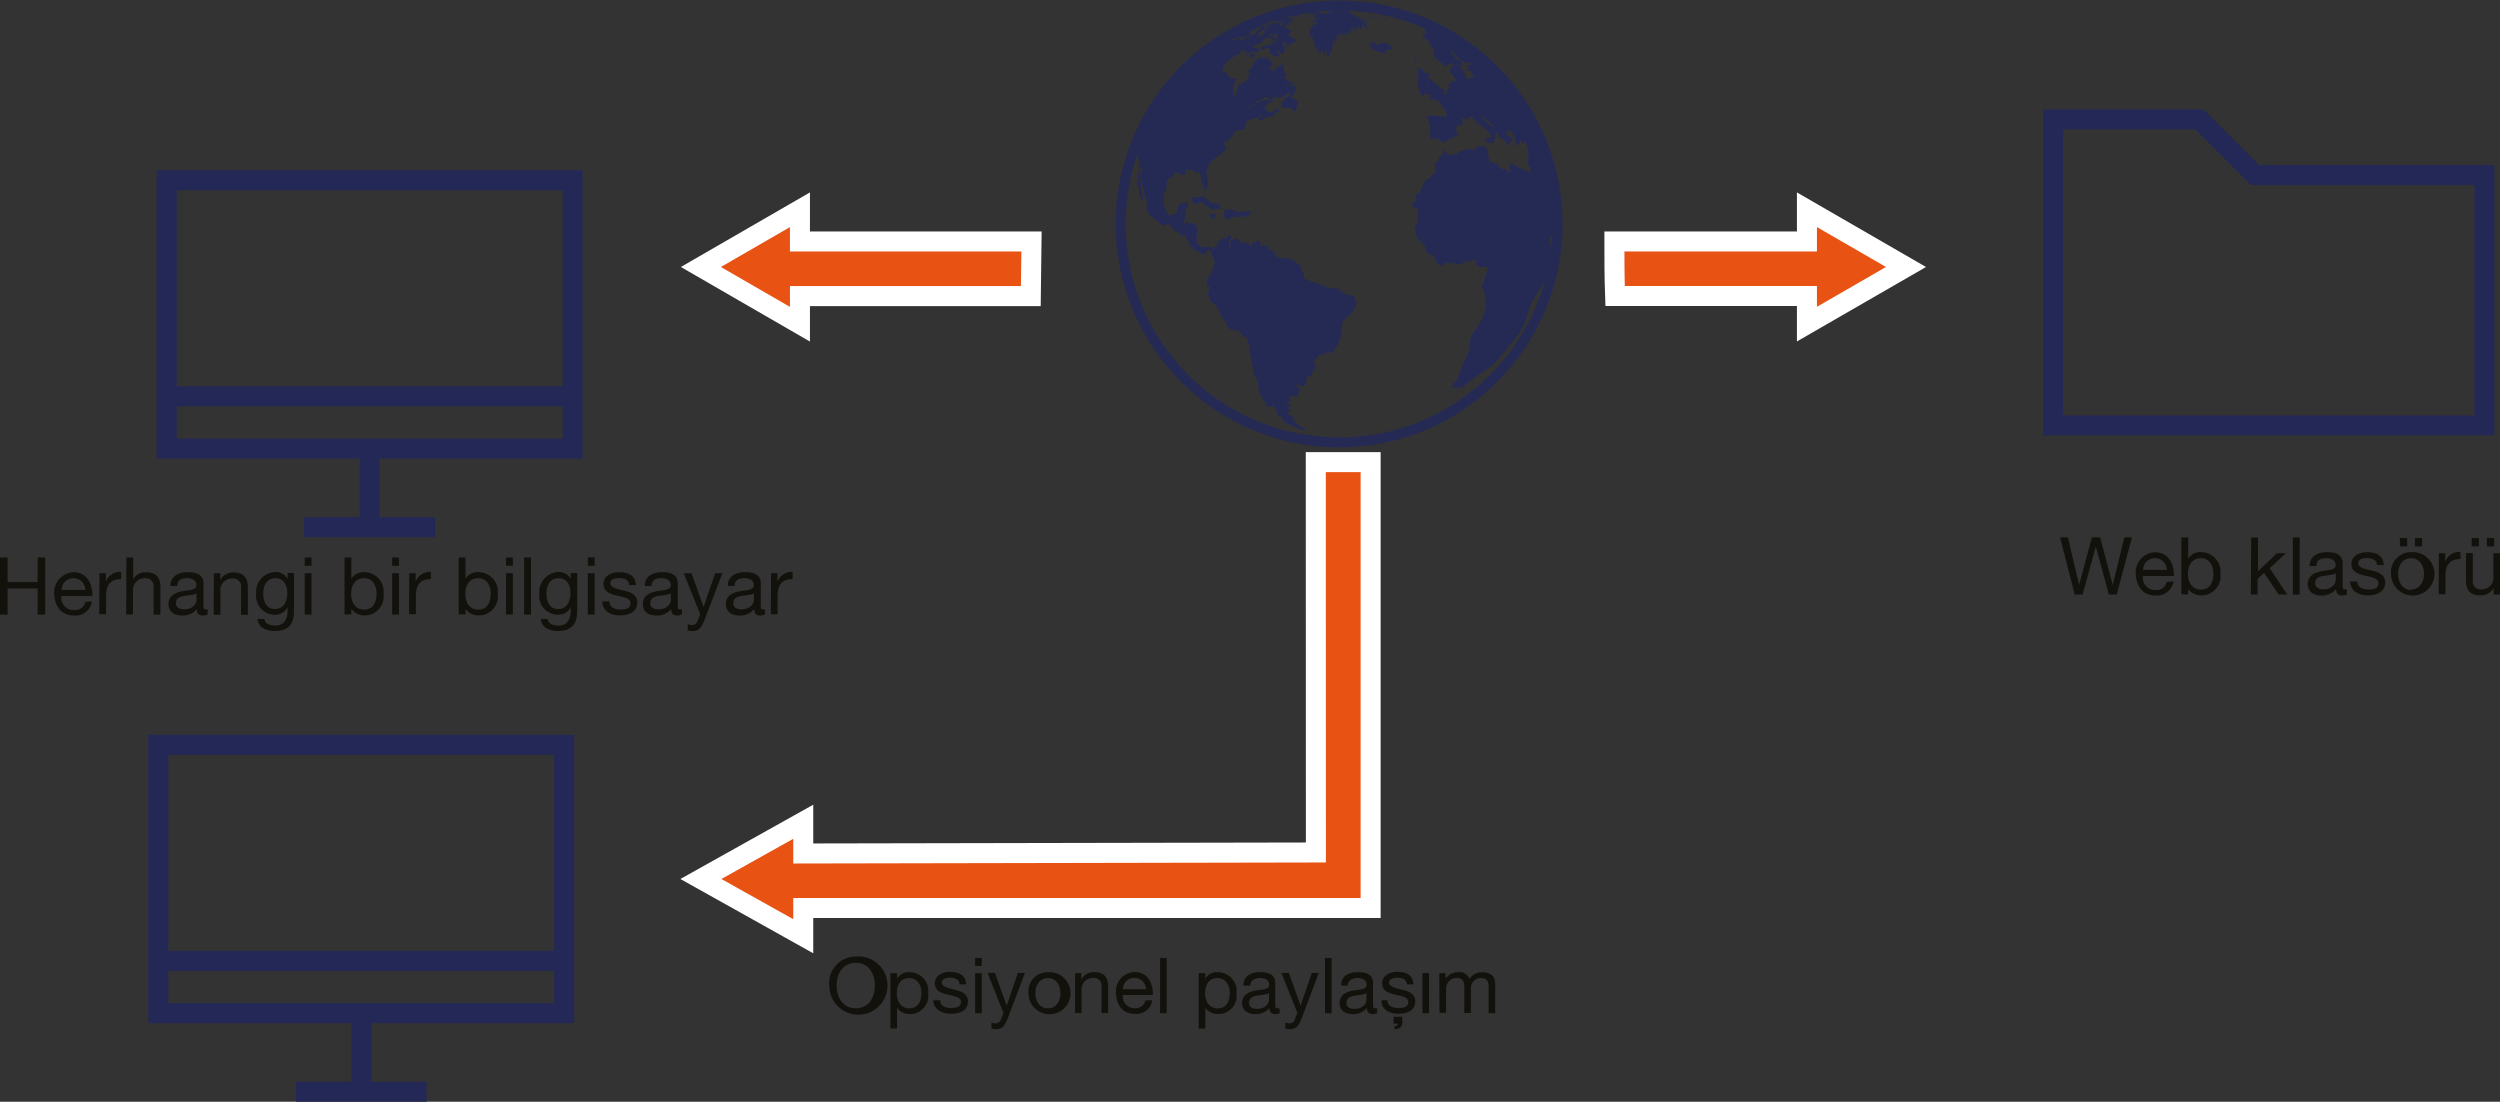 <svg id="katman_1" data-name="katman 1" xmlns="http://www.w3.org/2000/svg" xmlns:xlink="http://www.w3.org/1999/xlink" viewBox="0 0 249.83 110.1"><rect x="0" y="0" width="249.83" height="110.1" fill="#333333" stroke="none"/><defs><style>.cls-1,.cls-3,.cls-5,.cls-8{fill:none;}.cls-2{fill:#13110c;}.cls-3{stroke:#242856;}.cls-3,.cls-8{stroke-miterlimit:10;}.cls-3,.cls-5{stroke-width:2px;}.cls-4{fill:#e85213;}.cls-5{stroke:#fff;}.cls-6{fill:#252a55;}.cls-7{clip-path:url(#clip-path);}.cls-8{stroke:#252a55;}</style><clipPath id="clip-path" transform="translate(-328.75 -463.04)"><path class="cls-1" d="M456.12,504h0m24.93-7.31c-.16,0-.12.2-.22.26s-.14,0-.53.52c-.17.25-.23.57-.47.76v0c-.16.18-.31.38-.46.57l0,.06c-.07.09-.12.2-.19.29l-.09.11c-.08.11-.16.21-.24.32v0h.07c-.05.08-.05.08-.05.1h0v0a13.36,13.36,0,0,0,1.93-2.33l.08-.12.07-.12,0-.06c.05-.07.11-.13.15-.2l0-.06c.45-.79.44-.83.43-.93a7.59,7.59,0,0,1-.52.81M451.6,486.53c-.18.06-.18.08-.16.31h-.36c-.42.29-.42.29-.65.3,0,.14,0,.28,0,.45s-.08.09-.28.15c0,.3-.42.47-.26.82l.1,0c0,.3.39.63.06.9,0,.55,0,.55-.22.58l.06.25-.15.13s0,.1,0,.15c-.21.07-.21.17-.17.43a.57.57,0,0,0-.23,0c.06.21,0,.42.12.62a.44.44,0,0,0,.17,0h.13l0,.15,0,.09a.4.4,0,0,0-.17.1c0,.21-.13.44,0,.64a.62.62,0,0,0,0,.09c.13.61.87.74,1,1.33l0,.16c.15.2.2.47.39.64.37.34.36,1.17,1.07,1.07.34,0,.51.18.69.4s.32.41.62.41c.06.21.12.43.19.65a.71.71,0,0,0,.05.2v0l0,.12,0,.09a.4.4,0,0,1,0,.11.83.83,0,0,0,.05.2v0a.38.38,0,0,0,.06.12l0,.1v0a.43.43,0,0,1,0,.15.76.76,0,0,0,.11.18l0,.06,0,.07a2.53,2.53,0,0,0,.06.61,2.92,2.92,0,0,1,.14.82l0,.09c.42.68.56.92.46,1.24l.08.14,0,.09c.06.07.06.07,0,.45.25.24.28.61.54.84s.13.46.37.56H456l-.25-.38h.14l.09.13s0,.07,0,.1l.16.23a2.68,2.68,0,0,0,.27.43l-.19-.12,0,0-.07-.07,0,0a.56.56,0,0,0,.13.12,1,1,0,0,1,.3.26c-.1,0-.17-.1-.27-.13a.22.22,0,0,1,.07.12.85.85,0,0,1,0,.1,2.22,2.22,0,0,1,.6.36.36.36,0,0,0-.16.09l.08.07.17.11.06.1c.12.07.22.16.33.23v0l.07,0,.1,0a.31.31,0,0,0,.16.11l0,0,.75.4.06,0,.3.08.1,0h.21l0-.06a.59.59,0,0,0-.29-.08s0,0-.15-.07l-.32-.25-.08-.07-.23-.2-.07-.06-.1-.11-.06-.08a.25.25,0,0,0,.13,0,.94.94,0,0,1-.12-.17L458,505l-.08-.21.05-.08s0,0-.12-.08l-.1,0c-.32-.21-.32-.21-.36-.26a.28.28,0,0,1,0-.11l.07-.08h.2a1,1,0,0,1-.13-.29,1.42,1.42,0,0,1,0-.29h.11l0-.1s0,0-.08-.08h0l-.09.05c-.06,0-.06,0-.2-.23l-.07-.13h.08l.2.1h.25l-.05-.09,0-.11c0-.11,0-.11-.11-.27l0-.11h.39l.1,0h.24l.1,0c0-.18.14-.3.2-.45l0-.09,0-.15h-.1l0-.14c-.11-.14-.3-.18-.4-.34h.21c.68.16.84.2.9-.05.18-.85.33-.94.39-1a.38.38,0,0,1,0,.19l.1,0a3,3,0,0,0,.23-.46c0-.18.27-.19.29-.36s-.25-.46-.13-.73a5,5,0,0,1,.57-.59h.33a1.57,1.57,0,0,0,.22-.21c.24,0,.49,0,.73,0a.42.42,0,0,1,.07-.18.74.74,0,0,0,.27-.39l.18-.12a.77.77,0,0,1,.12-.43c.07,0,.07,0,.17-.57a.37.37,0,0,1,0-.14.93.93,0,0,0,.11-.4.94.94,0,0,0,0-.16.83.83,0,0,0,0-.1.85.85,0,0,0,0-.2.81.81,0,0,1,.08-.41c.06,0,.06,0,.46-.53a.32.32,0,0,0,.27-.14l.48-.66c.13-.24.13-.24.13-.37s0-.72-.38-.87h-.34c-.53-.16-.53-.16-.58-.48-.33-.21-.33-.21-.57-.14h-.47c-.45-.18-.45-.18-.59-.13s0,.09,0,.12-.15.09-.38,0v-.1l.17-.11a1.85,1.85,0,0,0-.83-.39.41.41,0,0,1-.16,0,.48.48,0,0,0-.41-.07c0,.11,0,.22,0,.33h-.3a1.87,1.87,0,0,1,0-.19l.13-.16.09-.07-.06-.1-.4-.14h-.08l-.16,0c0,.24,0,.35-.28.3a1.2,1.2,0,0,1,0-.18v-.11a.51.51,0,0,0,.3-.06,1,1,0,0,0,0-.63h-.21a3.12,3.12,0,0,0,0-.45,3.82,3.82,0,0,0-.16-.36c-.37-.09-.4-.19-.44-.29l-.57-.23a.48.48,0,0,0-.33,0,.66.66,0,0,1-.2,0h-.12c-.86-.17-.86-.51-.86-.66l-.45-.25s0,0-.1-.08-.17-.13-.16-.34H455a2.92,2.92,0,0,1-.3.1c-.08-.08-.08-.08-.1-.3l.11,0,0-.1a.78.78,0,0,0-.28-.11l-.15.13-.09,0-.2,0c-.09.11-.11.25-.2.36h-.11c-.15-.25-.15-.25-.39-.3a2.82,2.82,0,0,1-.38,0l-.2-.06a.25.25,0,0,0-.09-.22c-.16,0-.29-.16-.45-.2l-.09.06s0,0-.38.42a3.21,3.21,0,0,1,.09.53l-.08.07a.92.92,0,0,1,.09-1.21l0-.07h-.18m32.76-2.21Zm-34.78,0,.06.14,0,0s0,0,.09,0,.16.07.17.07,0,0,0,.09a.1.1,0,0,0,0,.06h0a.1.1,0,0,0,.07,0s0,0,.11-.13v0s0-.11,0-.15-.07,0-.1,0-.07-.06-.11-.07h-.38m34.76-.24v.05h0c0-.05,0-.1,0-.15s0,.06,0,.09m0-.09s0,0,0-.05,0,0,0,.05m-33.17,0c0,.15,0,.3,0,.45s.21.25.25.26h.14c.11,0,.11,0,.21-.12s.21-.08.21-.08.15,0,.22,0,.15,0,.22,0a1.74,1.74,0,0,0,.5-.07.13.13,0,0,1,.13,0,1.88,1.88,0,0,0,.33.05h.14c.05,0,.08,0,.12-.07h0s-.11,0-.13-.07,0-.14,0-.22a1.42,1.42,0,0,1-.4.07H453c-.07,0-.12-.07-.2-.07h-.07c-.06,0-.08.1-.14.12h-.22c-.1,0-.12-.11-.21-.13s-.16-.14-.27-.14l-.45,0-.25,0m33.16-.06h0v0Zm-35.57-1.26c-.06,0-.06,0-.12.06s-.1,0-.15,0h-.24c-.21,0-.21,0-.24,0-.25.25.11.67.4.47.07-.05.11-.14.2-.17a.69.69,0,0,1,.21,0s.24.09.26.24,0,.06,0,.08c.2.11.23.11.29.1s.1,0,.14.08a.4.4,0,0,0,.31.23l.93,0c-.06-.11-.28-.43-.47-.46h-.13c-.13,0-.26.06-.39,0s-.11-.15-.18-.21a3,3,0,0,0-.34-.22c-.13-.08-.13-.08-.14-.14s0-.08-.1-.09l-.26,0m35-2c.12.51.23,1,.32,1.55-.09-.52-.19-1-.32-1.55h0m-.09-.37,0,.18,0-.18h0m0,0h0m0,0v0m-.08-.31h0m0,0,.07.25v0h0v0h0l-.09-.29Zm0,0h0m0,0h0v0m-.26-.87h0v0Zm0,.11,0,.06,0,.1-.08-.27h0l0-.1.07.21m0-.12,0-.1,0,.1m-7.17-1.21a.59.59,0,0,1-.19.15c-.28-.25-.28-.25-.81-.16l-.06.12a1.12,1.12,0,0,0-.56.08.72.72,0,0,1-.06.24c-.16,0-.33,0-.48.08l-.12,0-.14,0h-.09a.54.54,0,0,1-.48-.15L473,478c-.11.2,0,.42-.08.62a1.35,1.35,0,0,1-.38,0c0,.19.05.38.07.57a1,1,0,0,0-.45.06c0,.31,0,.63,0,.94,0,.08,0,.16,0,.25a.73.73,0,0,0-.37.05.57.57,0,0,1-.51.57,7.56,7.56,0,0,0-.66,1.36h-.12l-.12,0-.12.07c0,.73,0,.77-.34.88l0,.12a.42.42,0,0,0,.07.27c.51.1.51.1.57.2-.14.28-.14.28-.14,1.21,0,.05,0,.1,0,.15s0,.11-.27.38a5.17,5.17,0,0,0,.11.52s0,.1,0,.27a3.69,3.69,0,0,0,1,1.17.67.67,0,0,0,.7.85c.53,1,.56,1.1,1.05,1a1,1,0,0,0,.11-.25.59.59,0,0,1,.27,0,.73.73,0,0,0,.22,0h.46c.1.15.1.15.78.15.21-.42.38-.38.77-.3h.08s.33-.34.61-.11c0,.57,0,.57.28.68l.89,0-.08.46a12.06,12.06,0,0,0-.42,1.34.34.34,0,0,0-.18.14.41.41,0,0,0,.18.16c.08.19,0,.44.19.6-.06.6.27,1.22-.05,1.82l-.08.24a.51.51,0,0,0,0,.25l-.92,1.51c-.57.39-.45,1.7-.45,1.71a1.51,1.51,0,0,0-.22.61l-.36.61s-.67,1.71-.76,2l-.07.08c-.21.11-.21.11-.26.27,0,0,0,0,0,.08l-.09.1s0,.09,0,.13a1.72,1.72,0,0,0,.36,0l.25-.08a1,1,0,0,0,.4,0c1-1,2.3-1.6,3.32-2.57l2.33-2.85.15-.28a2.44,2.44,0,0,0,.1-.23c.13-.25.25-.51.37-.79.05-.47.33-.86.42-1.31l0-.09c.38-.88,1-1.6,1.4-2.48a7.75,7.75,0,0,0,.91-2.91c0-.1,0-.19-.06-.26l0,.13-.13,0h-.14l-.08-.1a2.09,2.09,0,0,0,0-.53c0-.94-.61-1.76-.54-2.71,0-.05,0-.1,0-.2a11.31,11.31,0,0,0-1.49-4.39l-.09,0-.08.1h0a6.34,6.34,0,0,0-1.73-.81c.06.28.14.56.17.85l-.12,0h-.15c-.12-.11-.19-.28-.36-.34a3.4,3.4,0,0,1-.45,0,1.43,1.43,0,0,0-.11-.25c-.26-.31-.69-.31-1-.54s-.11-.74-.41-1c0,0,0-.09,0-.13a.41.41,0,0,0,.16-.17,1.33,1.33,0,0,0-.35-.19,2.72,2.72,0,0,1-.77.1m6.84.26,0,.11.14.4.12.33a12.75,12.75,0,0,0-.51-1.39Zm-.32-.79a13.25,13.25,0,0,0-.66-1.44v0c.24.48.47,1,.68,1.46m-1.63-3.14a13.92,13.92,0,0,0-.8-1.19l0,0q.43.59.82,1.21m-25.5-1.48-.13.06a.37.37,0,0,1,.1.06s0,.07,0,.1l0,0,.08.07.06.08.06,0s.09,0,.27-.19h0l-.09-.05h-.06c-.06,0-.07,0-.1,0a.2.2,0,0,1-.12-.1c0-.05,0-.06-.07-.06h-.08m2.13-.35s0,.11,0,.17-.05.13-.11.17l-.65.59a.49.49,0,0,0-.08.17,1.28,1.28,0,0,0,0,.14h.9c.08,0,.11,0,.18.12a.7.7,0,0,0,.28.24l.08,0s.1,0,.1-.3,0-.16.12-.31l0,0,0-.12c-.14,0-.14,0-.18,0a.83.83,0,0,1-.21-.16s0-.06-.07-.07a1.94,1.94,0,0,0-.24,0,.91.91,0,0,1-.11-.06c.11-.21.11-.21.24-.26s.11-.12.06-.2l0-.05h-.08a.4.4,0,0,0-.16.06M470.51,471c0,.09.05.18.1.26h0l0,0h-.08a.07.07,0,0,1-.07,0c-.05,0-.05,0-.1,0l.14.38h.17l.06.17h-.12c0,.08,0,.15,0,.23s-.06,0,0,.11a.28.28,0,0,0,.13.09s.07,0,.12,0a.24.24,0,0,1,.12,0s.09-.06.09-.07v-.06s0,0,0,0h.43l0-.08s-.07-.07-.08-.12.05,0,0-.07a1.72,1.72,0,0,0-.13-.33l0-.11c.09,0,.1,0,.09-.08s-.09-.1-.14-.15a.42.42,0,0,0-.06-.11l-.06,0H471l-.06,0h0a.29.29,0,0,0-.1,0v.05l0,0a1.1,1.1,0,0,0-.16-.11h-.11m3.46-.91,0,0v.05a.8.8,0,0,0,.15.15c.13.07.13.07.17.12l0,.05,0,.05a.83.83,0,0,0,.25.21.18.18,0,0,1,.08.08,1.2,1.2,0,0,1,.05.13l0,0,.08.1.26,0c-.1-.18-.1-.18-.09-.23h.08s.06.05.1,0,0-.05,0-.07h.06l-.1-.15h.13l-.09-.13h-.07c-.06,0-.09,0-.14-.06l0-.08c0-.14-.16-.23-.21-.37h0v0h0l-1-.07c.05.07.15.1.2.18m-3.22-.23a.9.9,0,0,1,0,.19c0,.06.06.11.09.17s-.15,0-.23-.06,0,.16,0,.17.13,0,.17.08v0l0,.07c0,.05.07.08.05.14s-.12,0-.06.15h.1s0,0,.17.09h.09a.21.21,0,0,1,0-.1s.2.19.18.27-.05.07,0,.14h.24v-.05c.15.08.19.28.35.35s0,.11,0,.14.07.1,0,.14h-.14s-.09,0-.14,0h-.07v.11h-.08v.05c.09.05.28,0,.29.15h-.05s0,0,0,.09,0,0-.07,0h0c0,.23.15.16.19.14a3.82,3.82,0,0,1,.39.05s.07.08,0,.12a.17.17,0,0,1-.12,0,.18.18,0,0,0-.11,0,.52.52,0,0,1,0,.06l-.14,0a.4.4,0,0,1,0,.17.2.2,0,0,1-.12.08c.08,0,.08,0,.2,0l0,0v0s.08,0,.12,0h.15c0-.13,0-.13,0-.15.38.07.37,0,.36-.06h0c.09,0,.15.09.24.11h0a.17.17,0,0,1,.09,0,.16.16,0,0,0,.09,0s0,0,0-.09h.06a.08.08,0,0,0,.07,0c0-.09-.1-.13-.14-.2v0s0,0,0,0h.08s0-.06,0-.11h.09l-.06-.11c-.11-.06-.17-.17-.27-.24l0,0s0,0,0,.13,0,0-.24-.3h-.13a1.72,1.72,0,0,0-.08-.2c-.06-.07-.15-.09-.22-.15h-.05c0-.08-.14-.1-.17-.18s-.18-.21-.26-.21-.29-.05-.21-.17,0,0,0-.05h.08l0-.06c0-.06,0-.11,0-.16l-.11-.2-.43,0s0,0,0-.06,0-.08,0-.12a.73.73,0,0,0,0-.1s-.05,0-.08,0h-.11s0,0-.19,0Zm-.29,0s0,0,0,.07h0v0s0,0,0,.08,0,0,0,.07l.06,0,0,0v-.09h0s.08,0,.08,0V470h0l0-.07h0Zm-23.13-.25.47-.42c-.17.14-.31.27-.47.42m6.43-1.12-.1.22h.19l.11,0,.06-.09.09-.15-.13,0Zm-.2-.15-.07,0-.19.08-.1,0s0,0,0,.06h.07a.88.88,0,0,0,.3-.16h0l0-.09-.11.06m20.82-1.05h0l0,0Zm-.08-.05h0m0,0h0l0,0,0,0h0m0,0h0l0,0,0,0m-8.19,0,0,.08a.79.79,0,0,0-.3,0s-.23,0-.06.21c.08,0,.15-.06.24,0l.17.1s0,.07,0,.1a1,1,0,0,0-.42,0l.07.12.07,0h.17l0,0,.06.16.07.08h.43c.12,0,.18.1.28.13s.33.07.32-.09,0-.07,0-.12a0,0,0,0,1,.05,0s0,0,.06,0,0-.08.08-.1.06,0,.38,0l-.09-.16s0-.06-.08-.08a.44.44,0,0,0-.18,0,.89.89,0,0,0-.13-.25h-.18c-.06,0-.06,0-.21.14-.09,0-.17,0-.26,0s-.19,0-.22.06a.1.1,0,0,1-.08,0h-.16l0-.08,0-.08s-.06,0-.09-.08Zm8.16,0-.07,0,.07,0m-.12-.08,0,0,0,0Zm-.55-.3.29.17h0l-.09-.06h0l-.09-.06-.22-.13h0l.14.08m-22.41-.07,0,0h0Zm4.74-.12-.26.15,0,.12.13,0,.18,0,.19-.13.06-.13-.26,0m-3.47,0-.29.12,0,0,.18-.08.11,0,.18-.12Zm20.52-.19h0l-.05,0,0,0m0,0h0Zm0,0h0m0,0h0Zm-21.16,0-.24.13h0l-.24.14.27-.15.12-.06.12-.06.16-.09h0Zm21.12,0h0l-.13-.07Zm-.16-.08h0Zm-.38-.2h0l-.07,0,.05,0m12,18.17h0m0-.1h0v0m-.05-.53v0m-.17-1.38h0v0m-12.85-16.17,0,0,0,0,.13.1h0a.4.4,0,0,1-.14-.07.17.17,0,0,0-.09,0l0,0a.51.51,0,0,0,.29.15l.12.08h0a1,1,0,0,0-.18-.05h0a1.33,1.33,0,0,1,.23.17c-.16-.06-.31-.15-.47-.23,0,0,0,0,.06.07a1.18,1.18,0,0,1,.28.22s0,0-.2-.1l0,0,0,0,.07.06c.05,0,.11,0,.16.08l.06,0,0,0a2.42,2.42,0,0,1-.37-.19.29.29,0,0,0,.11.11h-.08s0,0,.11.09l-.07,0,0,.06h0l.06.07h0l0,0,.06,0a.12.12,0,0,1,0-.07h0v0l0-.05a.24.24,0,0,1,.19.08h-.07l0,0h0a1.41,1.41,0,0,0,.23.26h0s.29.48.35.53l0,0c0,.08,0,.08,0,.1l-.05,0,.06.07h.12l.08.09,0,.07h0c0,.06,0,.07,0,.1l.06.1,0,0-.09,0H472l.05.07.08.07v0h-.07s0,0,0,.1h0v0s.13.15,0,.15a.16.16,0,0,0,0,.07c.09.09.09.09.1.12l0,0c0,.09.12.13.17.21s0,0,0,0v0l.07.11h.1c.1,0,.14.09.14.09l0,0,.07.1,0,0c0,.1,0,.1.23.12l.07.12v0h0s0,0,0,0l.05.05,0,0H473l0,0,.1.08.06,0s.09,0,.15,0,.06,0,0-.06v0h.06v0s0,0,0-.06v0l-.65,0,.65,0a1,1,0,0,0,0-.12l0,0h0a.17.17,0,0,0,0-.12c.14,0,.3.25.3.25l1,.08v0h0a1,1,0,0,0-.09-.25l0-.05c-.07-.07-.08-.09-.21-.08s-.24-.16-.33-.28l-.33-.37c0-.13-.14-.19-.16-.31h0s0-.06,0-.14l.07,0a.49.49,0,0,0-.08-.13v0h0c0-.22-.26-.23-.37-.37v0a1.47,1.47,0,0,0-.15-.16h.11l.2.13v0c.05,0,.05,0,.23.12l.17.15h-.07c.24.21.27.23.27.32l-.07,0,0,0a2.6,2.6,0,0,0,.58.77l.07.07a4.32,4.32,0,0,0,.71.45h0a.7.7,0,0,0,0-.08h.15l0-.07a.59.59,0,0,1,.2,0v0h0c.06,0,.1.09.17.13H476l.06,0,0,0H476c0,.06,0,.06.1.25-.1,0-.16-.09-.25-.12l0,0-.11,0,0,0v0l-.07,0,0,0,.08.14v0l0,0h0l-.06,0,0,0h-.07l0,0h0l0,0,0,0h0l.05,0a.18.18,0,0,0-.11.05.32.32,0,0,0,.27.16.2.2,0,0,0,0-.12c.19,0,.45.32.45.32s0,.08,0,.18,0,0,0,0,0,0-.24-.19h0l-.08-.1h-.06a2.23,2.23,0,0,0,.5.9l0,.05-.3-.06c0,.13.15.18.21.27h0l-.35-.25s0,0-.15.25h-.13c-.15.17-.3-.1-.35-.19h-.08v.06h-.23l.06.12s0,0-.06,0-.11,0-.2-.15h-.12l-.05-.09,0-.05a.15.15,0,0,1,.14,0c.09,0,.16.08.24.11l0,0c-.07-.15-.22-.42-.22-.42a.14.14,0,0,0-.1,0l-.12,0,0,.06s0,0,0,0a.19.19,0,0,1-.11-.21l-.06-.09c-.28,0-.21-.36-.43-.42,0,0,0,0,0,.19l-.11.06a.46.46,0,0,0,.07.1l0,0a.31.31,0,0,0,0,.06l-.05,0c0,.07,0,.07.38.48l0,.05,0,.12c.05.08.13.14.18.21l.07.13h-.06l-.14,0h-.05a.85.85,0,0,0-.25,0v.06a.27.27,0,0,0-.1.08c0,.11,0,.11,0,.17l-.06,0h-.16a.17.17,0,0,0,0,.1l.11.06.09.18c-.12,0-.14,0-.26.25h-.17a1.72,1.72,0,0,0,.11.34.51.51,0,0,0-.25,0,1.52,1.52,0,0,0,.06.17h-.18s0,0-.18,0-.07-.06-.07-.07a.21.21,0,0,0-.12-.05.37.37,0,0,0,0,.18l.06,0,.05.14,0,.06,0,.07a.66.66,0,0,1-.49-.13c-.25.1-.25.1-.27.13l0,.06c.06,0,.07,0,.09,0a.33.33,0,0,0,.27.13h.07l.37.28a2.79,2.79,0,0,1,.12.33c.23.27.63.73.39,1a.43.43,0,0,0,0,.06c-.12.09-.12.09-.18.1h-.05a2.26,2.26,0,0,1-.52-.21l-.53,0c-.22,0-.22,0-.26-.05l-.08,0,0,0v.06a.52.52,0,0,1-.29,0v.06c.17.2.1.5.29.7,0,.14.05.26.08.39s0,0,0,.06c-.2.19-.09.36,0,.51l0,.05a.45.45,0,0,1,0,.1v.07c0,.08-.05.11,0,.31a.53.53,0,0,0,.18,0,.52.52,0,0,1,.25,0,.49.49,0,0,0,.24,0s0,0,.25.14.1.19.19.25l0-.07-.06,0a8.12,8.12,0,0,1,1.36-.68c0-.07,0-.15,0-.22-.18-.27-.18-.27-.12-.57l0-.13h.13a.33.33,0,0,0,.05-.11l.12,0,0-.06.31,0a.34.34,0,0,0,0-.2l0-.07a1.08,1.08,0,0,1-.1-.38c.1-.06.1-.06.31,0h0c.21.11.21.11.26.12h.18a.72.72,0,0,1,0-.25h.1s.14,0,.2-.19c.34.1.42.48.69.65a.32.32,0,0,1,.15.17c.45.32,1.28.91,1.38,1.41-.19,0-.19,0-.21.14a1.58,1.58,0,0,1-.51,0l0,.08c.17.1.26.29.46.36l.26,0-.07-.25c.07,0,.1-.13.17-.17s0-.18,0-.26a.23.23,0,0,1,.1-.06.25.25,0,0,0,0-.12.66.66,0,0,1,0-.11h-.14a.13.13,0,0,1-.07-.08v-.06a.23.23,0,0,1,.15,0,.44.44,0,0,1,.21.16c0-.14-.08-.24-.12-.36a1.26,1.26,0,0,1-.53-.42c-.17,0-.27-.18-.43-.22s-.25-.29-.36-.44h0c-.13-.23-.13-.23-.27-.23a1.15,1.15,0,0,1-.08-.16l0-.06a.12.12,0,0,0,0-.07c-.11-.2-.11-.2-.11-.22.21,0,1,.79,1,.8a.26.26,0,0,0,.22.12l.05.07c.14.18.39.22.52.41s.26.67.45,1l.12,0a1,1,0,0,1,.13.29H479v-.06l-.06,0c0,.11.09.22.24.37l0-.08c.18.09.17.3.28.44a.23.23,0,0,0,.11,0h.06c0-.16,0-.16,0-.18l0-.08a.28.28,0,0,1,0-.12l0,0,.09.08h.07c0-.09,0-.09,0-.26h.06l0-.06c-.1-.14-.11-.14-.18-.17a.84.84,0,0,1,.06.2s-.15,0-.52-.6l0-.11s0,0,0-.07l0,0c.1.1.1.1.15.11h.1c0-.07,0-.07-.07-.16a.51.51,0,0,0,0-.07c.16-.1.25.09.38.12s.08.14.11.16a.33.33,0,0,1,.06.12l0,0c.05.18.24.3.28.49a.56.56,0,0,1,0,.13.32.32,0,0,0,0,.07,1.17,1.17,0,0,0,.11.18l0,0,0,0,0,0,0,0,0,0a.36.36,0,0,1,0,.14v.08a1,1,0,0,0,.07.19l0,0,0,0a.34.34,0,0,0,0-.11v-.09l0-.14,0-.06s0,0,0,0h0l0,0,0,0,0,0,.08.11,0,0,0,0,0,0h0a.15.15,0,0,1,.09,0h.06v-.09c0-.11,0-.11,0-.18v-.07a.18.18,0,0,1,.11,0l.07.1.08.1,0,0,0,0h0l0,0,.2,0,0-.12v0a1.06,1.06,0,0,1,0-.14h.07s0,0,.11.12h0v-.07h0l.05.09v0a1.07,1.07,0,0,1,.05.22,1.31,1.31,0,0,0,.1.38v0a.36.36,0,0,1,.05.2v.06a.81.81,0,0,1,0,.12v0c0,.2,0,.2,0,.23v.09c.56.1,1,.17,1.27.24a11.6,11.6,0,0,0-1.26-.21,2.09,2.09,0,0,1,0,.4v.06h0l-.07,0h0l0,0,0,0,0,0,0,0a.43.43,0,0,1-.14-.06h0v0c.09.08.09.08.14.1a.13.13,0,0,1,0,.08v0l.05.1s0,.07,0,.1v.08a3,3,0,0,0,.19.49.87.87,0,0,0,.14.26h.08c0-.05,0-.11,0-.17l0,.06a4.83,4.83,0,0,1,.43,1.14.27.27,0,0,1,0,.05,5.27,5.27,0,0,0,.36,1.13c0,.21,0,.44.07.64a2.59,2.59,0,0,1,.18.5v.06l.23,1.48c0,.24,0,.46,0,.67a1,1,0,0,0,.07.33h.08c0-.1,0-.21.1-.3a.16.16,0,0,1,.11,0h0v0l0-.12a.43.43,0,0,1,.18-.34l0-.13c0-.1.11-.44.11-.45l0,0c0-.27,0-.42,0-.42l0,0c0-.11,0-.21,0-.32,0-.51,0-1-.07-1.47,0,.48.07,1,.07,1.43h0v-.15c0-.12,0-.23,0-.35a.56.56,0,0,0,0,.09s0-.26,0-.59v0h0v0h0v-.17h0a.3.3,0,0,0,0,0h0v-.14h0s0-.05,0-.08h0c0-.39-.08-.71-.08-.72h0a2.3,2.3,0,0,1,0,.23v0c0-.11,0-.21,0-.32l0-.38,0-.12c0,.16,0,.16.06.63l0,0h0l0-.07h0c0,.07,0,.14,0,.21a.82.82,0,0,1-.07-.37v-.06a.18.18,0,0,0,0,.07.25.25,0,0,0,0-.16h0s0-.1-.09-.12l0,0c0-.12,0-.24-.06-.36a6.15,6.15,0,0,1-.34-1.34s.1,0,.26.66a2.79,2.79,0,0,0,.23.67v0h0v0s0,0,0,0a1,1,0,0,1,0,.12v0h0l0,.26,0-.19,0,.3v0s0-.06,0-.09v0c0,.1,0,.2,0,.3h0l0-.19h0l0-.31-.06-.29c-.1-.49-.2-1.05-.32-1.55l-.09-.37,0,.18v.06l-.06-.22v-.07h0l-.06-.25v0l-.17-.58,0-.1.09.32,0-.09-.08-.29-.07-.21-.11-.33-.14-.4q-.17-.45-.35-.9c-.21-.5-.43-1-.68-1.46s-.61-1.14-1-1.68-.53-.82-.82-1.21c-.17-.23-.34-.46-.51-.68-.46-.54-1.07-1.26-1.55-1.78l-.11-.11a20.75,20.75,0,0,0-2.56-2.22l-.88-.61-.41-.27.19.12h0l.11.07-.1-.06.22.15.61.42h0c-.29-.21-.58-.4-.87-.59h0l-.19-.12,0,0h0l-.27-.17.2.13h0l.08.06h0c.17.15.4.21.53.41h0l-.44-.28h0l-.18-.12-.09,0-.17-.1h0l-.11-.05h0l.11.08.07,0,.35.23.23.16.17.11,0,0c.09.08.18.14.27.2l-.07,0-.08-.06-.07,0,0,0,.22.23v0c.14.11.3.2.43.31l-.11,0h0a1.88,1.88,0,0,1-.37-.21.56.56,0,0,0,.26.22l.09.07,0,0a.46.46,0,0,1,.22.13s0,0-.06,0l0,0a2.18,2.18,0,0,1-.62-.4l-.08,0-.17-.14c-.28-.23-.62-.37-.92-.58.12,0,.54.25.55.25l.13,0,.21.09h0a.24.24,0,0,1,0-.08,4.29,4.29,0,0,0-1.19-.72l-.14-.07a.37.37,0,0,0-.14-.05h0l-.23-.12h0l.13.09h0l-.17-.11,0,0-.22-.12h0l0,0-.23-.07-.09,0h0l-.1-.07a1.66,1.66,0,0,0-.4-.16l.16.1a.53.53,0,0,1-.14-.06l-.06,0-.07,0h-.12l.2.13.07,0,0,0h0a1.65,1.65,0,0,0-.24-.14h-.06l-.13-.08h0Zm1,0-.05,0,.05,0m-.35-.17,0,0,.74.37.15.08.16.09.13.07h0l-.08,0,0,0-.23-.12h0l-.09,0,.05,0-.2-.1h0l.06,0,0,0,0,0h0l-.17-.09h0l-.19-.09-.22-.11.13.07,0,0,.12.06L472,466h0l-.36-.18Zm-.66-.31h0m-.14-.06.33.14.1,0,.15.08.19.09-.2-.1h0l-.21-.09h0l-.09,0h0l-.11-.05,0,0-.22-.1.08,0m-16.53-.14-.24.12-.16.08-.19.11-.12.05h0l.07-.05.16-.09.13-.07.18-.11h0l-.15.08-.11.06H454l-.12.06-.08,0,.14-.07.18-.08h0l0,0h-.06l-.17.08h0l.12,0,.2-.1,0,0h-.05l-.18.07-.11,0-.1,0-.18.07-.2.1-.2.08-.12.06h0l-.1.06.12,0,.08,0-.1.06-.13,0-.11,0-.14.07-.07.06h.07l.11,0h.06c-.05.06-.05.06-.18.12h-.21l-.21.09-.25.17h.14l-.23.16-.06.07H452l.12,0,.19-.09.15,0,.22-.09.13-.05-.06.06.08,0-.05.11h.08l.11,0,.2-.11.07-.09h.07l.12,0,.13-.08.05-.08v-.08l.15-.13.24-.13.09-.08.31-.16.17-.1,0-.06h-.07m.28-.13-.13,0h0l.16-.07Zm0,0-.1.07-.15.1.15-.06.23-.1.07,0,0,0-.16.06m2.39-.14-.15.12-.1.09h.23l.18-.07.2,0v-.1h-.35m-2.76,0-.16.07-.29.12-.44.19-.6.27-.1.06-.36.2.25-.12h0l.18-.08.77-.34.31-.11.17-.06.19-.09.18-.1h0l-.17.06.06,0,.08,0h0Zm2.51,0-.2.08h-.11l-.16.05-.19.11-.12.12-.16.08-.13.15-.1,0,.09-.13.23-.17.17-.11.26-.11.25-.09h-.14l-.18,0-.36.14-.41.2-.41.25.09,0h.08l-.1.1-.08,0-.17,0-.08.12h.14l.11,0v.08l.09.07-.17,0-.15.12,0,.08-.41.24-.26.17-.25.14,0-.06.17-.2.22-.12.07-.19-.32.15.17-.26,0,0,.2-.13.19-.14h0l.17-.12.1-.12h-.12l-.14.08h-.07l-.26.12-.13.1-.14.08-.09.13,0,.09-.21.13-.07,0-.17.14h.12l.26-.11-.21.16-.42.17-.28.23,0-.12.25-.17h-.08l.19-.15h.08l.28-.21v-.12l-.26.15-.19.07-.08.16-.21.1-.2.13-.32,0v-.09l-.06,0,.07-.12-.23.1-.29.12-.19.15-.36.25.33-.29,0-.1-.21.07-.18,0,.12-.08.2-.08.13-.14-.09,0,.07-.13.15-.1H452l-.18.1-.08,0,.35-.21-.35.19v0l.41-.24,0,0-.31.16-.21.11-.07,0-.17.09-.18.1c-.56.34-1.22.78-1.73,1.11a21,21,0,0,0-2.6,2.18l-.29.29.05,0-.1.1-.16.17,0,.06-.16.17-.08.1-.15.16,0,.06v0l-.16.19-.15.19-.19.23-.16.22,0,0-.19.26-.14.24-.12.18,0,.13v.15l-.09.14-.06.18,0,.15-.19.35-.17.29.06-.17.1-.23.08-.15,0-.13v-.05l.15-.23h0l0-.11v-.09l-.05,0-.1.18,0,.11-.07.15-.08.25-.14.28-.18.35-.17.29-.23.4-.24.45-.09.12-.15.3-.11.31-.15.31-.1.24-.06.21-.13.32-.06.26v.21l-.12.45v.18l-.06.23,0,.27h.09V479l.07.14v.23l-.05.29,0,.29-.06.49,0,.21,0,.24V481l-.11.17,0,.19.07.19.1.21,0,.23,0,.2v.16l.1.1.08.21.06.18v.22l.07-.08,0-.24,0-.27-.09-.1,0-.24-.09-.19v-.59l-.06-.21,0-.28-.07-.08,0-.35,0-.29.08-.39.09,0,.08.11,0,.2-.07.34,0,.43.07.35.09.24.06.25,0,.29.12.17.08.27.05.29.15.4,0,.35.09.16-.11.14,0,.23.19.32.17.27.22.12.23.25.29.21.33.27.27.12.18,0,.06-.16.2,0,.23.18.26.31.15.26h.3l.13.07.15.28.29.12v-.19l.16.11c.51.89.51.89.48,1.07l.1.15.12-.08.17.1c.35.4.35.4.51.38l.44.26.24.12,0-.29.1-.19.41,0,.06.18.13,0,.06-.24-.16-.22h-.7l-.39,0-.19-.16-.27-.35v-.28c0-.12,0-.25,0-.37l.07-.48c0-.11,0-.21,0-.32l-.13-.24-.25-.16-.36,0-.25-.07-.27.16-.18-.16.17-.2v-.15c0-.06,0-.12,0-.19l.07-.21.1-.34c0-.13,0-.25,0-.38l.16-.15,0-.28-.11-.11-.39.05-.24.06-.12.27-.11.4-.12.36-.2,0-.27.13-.28.07-.12-.26-.22-.18-.06-.3-.13-.39,0-.66v-.48l.15-.37.11-.42,0-.43.26-.42.17,0,.2-.22.21-.26.23,0,.16.08.16-.09.08.22h.22l.17,0v-.17l.11-.29.27,0,.2,0,.35,0,.1.24h.12l.1-.15.11,0,.14.21.13.26,0,.31.07.17,0,.2.11.14,0,.22.14.1v.24l.14.05.1-.17.09-.26-.05-.3,0-.46-.13-.4c0-.18.05-.36.11-.62l.13-.28.22-.39.26-.13.34-.3.31-.23.28-.13.09-.22.23-.14-.1-.37-.09-.16.1-.2-.07-.18.23-.12.11.26.16-.26.17-.23.16-.15.25-.49h.39l.28-.16.3,0,0-.19.08-.39.28-.3h.23l.12-.17h.3l.32-.17.23-.23c.52,0,.52,0,.69.08l-.1.08a2.86,2.86,0,0,0-.42,0c-.27.18-.27.18-.28.4l.15.07.22-.16.15-.09.27-.08.3-.14.29-.06.27-.26.25-.18.07-.21-.3.07-.27.32-.34,0-.24-.13-.23-.22,0-.39.3-.19.06-.3-.35,0-.42.12-.49.25-.52.42-.39.24.19-.23.26-.24.16-.12-.29-.08h.4l.16-.21.28-.19.27,0,.18-.23.25-.09h.35l.64,0,.32.06.27,0,.31-.18.29-.25.44,0,.24-.08.14-.11-.11-.11.11-.11.06-.23-.29,0,0-.13h-.32l-.29.14-.2.11-.13-.05.1-.16.32-.1.37-.08.19-.13h-.22l-.19-.1-.26-.08-.13-.15-.15-.15,0-.14.13,0,.07-.1-.1-.23-.12-.25-.12-.44v-.2l-.32.26-.1.22-.27.09-.21.16h-.21l0-.14-.09-.11-.23.05.18-.25.17-.32.08-.17h-.23l-.11-.12-.06-.17-.17-.18-.16.09h-.23l-.05-.06h-.26l-.19.12,0,.17-.2.24-.07.16,0,.22h-.14l-.12.22-.17.12.07.09.1.15-.1.28-.17.33-.27.23-.3.19-.3,0v.29l-.18.38,0,.22-.13.18-.23.23-.3,0V472l-.06-.27.12-.23.11-.32.18-.26-.3,0h-.23l-.07-.09-.23-.08v-.15l-.13-.15-.12-.17-.38.11,0-.16.15-.36-.06-.09,0-.14.4-.44.41-.33.39-.28.26-.11.26-.15.09-.15-.15-.06-.12-.09.21,0,.15.06.13,0,.17-.16.11.07.14,0,.13-.12.12-.05.2-.16-.11,0h-.14l0-.09-.08-.09h.11l.13.06.08.05.2-.07.24-.15,0-.11h.14l0,.1-.18.12-.28.22-.26.28-.2.07-.08.12h.15s-.07.07,0,.13l.12,0,.19-.15h.2l.1,0,.07.06h.17l.15-.16-.14,0,.09-.19H454v-.15l-.1,0,.11-.11.1,0,.13-.08.07-.09h.15l.18-.12.26-.13.15-.1,0-.11.12-.18.16,0,.18-.13.05-.12-.05-.06,0-.09h.18l.1-.06h.11l0,.07H456l.17,0,0-.12.1,0,0,.13h.12l-.08.13.08,0,0,.1.07,0-.06.13.09.05v.13l-.11.16-.32.18-.3.18-.06.17-.31,0-.11,0h-.15l-.31.15-.13.16.2,0,.2,0,.12-.09.12-.05.1,0,.18.07.07.23,0,.12,0,.16h.21l.1.21h.33l.17.09.09-.13-.21-.27-.08-.11V468l.16.11.28.2.15.12.1-.19.2-.17-.14-.1.1-.26-.2-.09-.09-.31.15-.09.14-.08.21.28,0,.19.15,0,.17-.22.26-.08.08-.09h.14l.11-.09.06-.14h-.27l0-.07-.09-.12-.1,0-.12-.07h-.13l0-.1,0-.09h-.29l.11-.15h.15l.13-.07-.15,0,.07-.06.11,0,0-.09-.11,0,.13-.09-.09-.06h-.17l0-.07h-.15l.17-.07-.09,0-.22,0,0-.11.06-.07h-.09l.09-.08-.08-.05h-.2l-.11.06-.12,0-.07,0-.14.08h-.11l.13-.1.18-.09.09-.12.13-.1H457m-1.34,0-.16.07h0v0l-.11,0-.14.07-.11.08c-.28.13-.28.13-.31.13l.09-.07h-.06l-.16.07-.06.06,0,0v0c-.21.15-.21.15-.2.19l.22-.09h.13l.25-.12.13-.09.1-.08,0-.05a.94.94,0,0,0,.41-.2l.08,0Zm.36,0a1.55,1.55,0,0,1-.31.13l-.32.17-.3.18.13,0,.18-.07.18-.1.05,0,.17-.06.24-.11c.25-.11.25-.11.25-.14h-.09v0l-.17,0m-.08-.07H456l.1-.05Zm.1-.2-.11,0-.14.06a.57.57,0,0,0,.19-.06c.07,0,.07,0,.07,0Zm-.46,0-.21.07h0l.34-.12Zm1.15,0-.18,0-.15.06-.12.08h.07l0,0,.12,0,.21-.09,0,0,.11-.06Zm-.17-.2-.12,0-.07,0-.12,0-.33.12h0l-.16.05h-.06l.09,0,.21-.08.06,0h0l.08,0h0l-.13,0-.25.08-.18.06-.2.07-.19.07h0l0,0,.07,0,.12,0v0h0l-.15,0h0l-.13,0-.13.05,0,0H455l.21-.06.23-.08h.23l.19-.07.33-.12.1,0h0l-.14.05,0,0,.15-.06.15-.05.17-.06Zm-.15,0h0Zm0,0-.11,0h0l.16,0h-.07m.16.07-.32.14,0,0,.1,0h.06l-.1,0-.22.1.11,0h.08l.07,0,.15-.06.22-.09.15,0a.75.75,0,0,0,.18-.09l-.14,0,.11-.06h0c-.34.15-.35.15-.36.15h0l.2-.1h0l-.17.06-.17.07.1-.05.26-.1.06,0Zm.95-.09a1.46,1.46,0,0,0-.53.22l-.24.09-.1.07-.06.07.15,0,.15,0-.07.07h.3l.12,0,.11,0,0,0c.29,0,.29,0,.37-.07a.4.4,0,0,1,.16-.06h0l.15-.09-.05,0-.07,0-.17,0-.22,0h-.11l-.07,0h-.11l.1-.08.18-.08.14-.07h-.09m-.11-.06-.18.06-.07,0-.06,0h.06l.18-.05.11,0,.09-.05h-.07l0,0Zm-.83,0h0s-.65.18-.65.18h0l-.14,0-.19.06-.08,0,.18-.06-.11,0,.12,0,.14,0h0l.2-.07.15,0-.2.06.09,0,.13,0,.32-.1.22-.06,0,0Zm.37,0,.1,0,.22-.08.1,0a4.06,4.06,0,0,0-.42.14m1.1-.14-.21.06h.05a1,1,0,0,0,.29-.1Zm-.72,0h-.05l-.09,0-.15,0-.27.08h0l.09,0h.07l.14,0,.12,0h0l.16,0Zm.22,0-.15,0h0l.09,0,.1,0Zm-.34,0-.15,0-.1,0h0l.21-.06.07,0Zm.77,0h-.06l-.15,0-.11,0h.09l.08,0h.09l.13,0H458m-.25-.1-.09,0-.22,0h.14l.22-.06Zm.56,0-.14,0-.24.07h.18l.12,0,.11,0h0l.12,0Zm8.1,0h0Zm-8,0-.15,0-.14,0h0l-.05,0-.18,0h0l-.15,0h0l-.08,0,.1,0h0l-.17.06h0l.14,0,.17,0,.09,0,.16,0,.05,0,.07,0h-.06l.1,0,.09,0Zm7.5,0h-.05c.23.07.48.11.71.19a1.69,1.69,0,0,0-.3-.08c.14,0,.27.09.41.11l-.15-.05c.09,0,.17.06.26.06h0l-.19-.07-.09,0h0l.22.06h0l-.06,0h0l.15,0,0,0h-.11l.06,0,.12,0h.1l-.07,0h0a.44.44,0,0,1,.18.07h-.08a.85.85,0,0,0,.26.09,2.37,2.37,0,0,1,.42.13h0l-.42-.18h0l-.27-.09h0a1.55,1.55,0,0,0-.34-.11h.08l.74.23h0l-.1,0,.23.07h0l-.12,0h0l-.06,0-.38-.1h-.07l-.42-.11-.29-.06h0l-.1,0-.14,0c-.15,0-.29-.07-.44-.09h0l.15,0h.06l.26.07-.17,0h-.17l-.13,0,.14,0h0l-.09,0-.13,0,.08,0m.12,0,.13,0-.13,0m-.15,0h-.11l.27.06h.05l.17,0h-.07l.13,0,.14,0h0c.06,0,.12.05.18,0l-.11,0,.09,0c-.08,0-.17,0-.25-.07h0l-.18,0h0l-.27-.05.17,0h0l-.12,0h-.06m-6.75,0-.18,0h0l-.15,0h.1l.19,0h0Zm.88-.12h0l-.15,0h0l-.27,0h-.07l-.18,0-.11,0-.17,0h0l-.18,0-.07,0H459l-.22.05h0l-.11,0-.08,0-.16.05v0l.11,0v0l.12,0h0l.13,0,.14,0,0,0,.16,0h0l.14,0,.18,0,0,0,.11,0,.1,0,.05,0-.11,0,.33-.08.23,0-.16,0m1.67-.13h-.62a1.74,1.74,0,0,1-.21,0H461l-.21,0h0l-.18,0h-.16l-.12,0h0l-.16,0a.47.47,0,0,1-.14,0h0l.17,0h.16l-.14,0-.17,0-.14,0a1.2,1.2,0,0,0,.3,0h.08l.15,0,.12,0,.22,0h0l-.28,0h.08l-.1,0h-.18l-.16,0H460l-.12,0h0l-.1,0h-.05l.15-.07h-.06l-.14,0-.08,0-.1,0-.11,0,0,0h0l-.16,0-.13,0,.11-.06H459l-.13,0-.13,0-.09,0h.18l-.17,0-.11,0s0,0,.34-.07l-.17.05-.19.05h-.08v0l0,0h-.08a1.5,1.5,0,0,1-.41.13l-.16,0-.13.07v0l.17,0h.23v0a.48.48,0,0,0,.12,0h.05l-.1.05h.15a2.39,2.39,0,0,0,.39-.11l.09-.05-.14,0,.13-.07.1,0,.17-.06.1-.05h.05a1.2,1.2,0,0,0,.35-.1h.07a.19.19,0,0,0,.13-.06v0h0l-.12,0-.1,0,.09,0,.27-.06h0l-.05,0s0,0,.26,0l.06,0h.07l-.06,0h.06l.12,0,.1,0v0h.11l.1,0h.09l.4-.07h.12l0,0h-.21l.08,0h.34l.15,0h0Zm1,0h-.7l0,0h-.42l-.1,0h-.13l-.12,0h-.24l-.07,0h0l-.06,0h.12l-.06,0h0l-.09,0-.07,0h-.83c-.11,0-.12,0-.14.08h0l0,0h.09v0h0v0H460l-.07,0h0l-.08,0h-.23l-.06,0h-.06a.1.1,0,0,0-.07,0h0s0,0,.07,0h0l0,0h.12l0,0h.27l0,0H460l0,0h.11l0,0h.06v0h.06v0a.47.47,0,0,0-.07.1h.06v0h0v0h0v0h0v.11h0v.05s0,0,0,.09l0,.07c-.05,0-.05,0-.07.07h.08a.13.13,0,0,1-.05.06l-.06,0a.72.72,0,0,1-.06.11H460l0,.06v0l.06,0h.27s0,0,.17-.05c0,.07,0,.15.09.15h0l.1.08v0l0,0h-.19c-.07,0-.11,0-.14-.05-.25,0-.27,0-.28.07l0,0c-.06.07-.19,0-.23.15l0,0c.15,0,.15,0,.2.1h0a.29.29,0,0,1,.26-.08l0-.11h-.14v0h-.06l0,0h.09s0,0,.15.05h.1l.06,0v.05s-.06.06-.1.09a.07.07,0,0,0,0,0s0,0,0,.08l0,.1h-.13c-.05,0-.09.06-.14.06h-.13a.45.45,0,0,1-.09.17l-.06,0c-.21.11-.21.11-.22.13a.29.29,0,0,0,0,0,.24.24,0,0,0,0,.07c.13,0,.14.07.14.08s-.15.07-.15.17l0,0s0,.06,0,.14a.17.17,0,0,0,.13,0l.1,0h.06v0l0,.06H460c-.11.27-.11.27-.08.31s.2-.14.33-.11a.77.77,0,0,1-.06.18s-.12,0-.17.08a3.6,3.6,0,0,0,.23.64c.2.29.36.44.49.42h.07a.2.2,0,0,1,.11,0h0l.1,0c0,.19.21.16.3.27s.41.05.41-.11,0,0,0-.07c0-.21.37-.42.15-.61,0,0-.14-.13.08-.15h.17a.51.51,0,0,1,.2-.22.75.75,0,0,1,0-.23l0,0a.21.21,0,0,0-.09-.18v0c.07,0,.16,0,.23-.06s0-.09,0-.13h.26a.33.33,0,0,1,0-.14.45.45,0,0,1,.15,0c0,.11,0,.11,0,.14a1.25,1.25,0,0,0,.35-.17h.05a.28.28,0,0,0,.15,0v0c0-.08.12-.12.17-.18s0,0,.09-.12l.07,0a.08.08,0,0,1,0-.05c.08-.07.08-.07.06-.17h.11l0,0a.18.18,0,0,0,.11,0,.36.36,0,0,1,.14,0,.37.37,0,0,0,.13,0c.12,0,.13-.17.26-.17a.31.31,0,0,0,.12,0,.25.25,0,0,1,.14,0c.13,0,.08-.17.18-.21h.19s0,0,.09-.1l0,0,0,0,0,0v0h-.07c-.07,0-.11-.09-.19-.09h-.05c-.22,0-.26-.08-.28-.12l0-.06c.25,0,.25,0,.3-.08s.13.2.26.21l0,0V466h.09a.21.21,0,0,0,.1,0c-.08-.11-.22-.16-.32-.25s-.22-.1-.27-.22h0l.15.08h.09l-.06-.11a.17.17,0,0,1,0-.05.14.14,0,0,0-.22,0,.16.16,0,0,1-.1,0l0,0-.12-.05v0h.12l0,.07H465l0,0h.09c.07,0,.07,0,.11,0,0-.17-.23-.1-.33-.17v0c.14,0,.17,0,.19,0l0,0h.13c-.1-.09-.25-.11-.33-.22l.08,0-.09-.08-.1-.06,0,0c-.09,0-.2,0-.28-.1h0s0,0,.08,0h0a.21.21,0,0,1,.12,0l0,0s0,0,.13.11h0l-.19-.17v0h0c-.05,0-.05,0-.16,0h-.07a.17.17,0,0,1-.05-.06h.08a.4.4,0,0,0-.25,0v0a.2.2,0,0,1-.1-.08v0l-.1-.08h0l0,0v0s0,0,0,0-.08,0-.1-.08h0l0,0v0h-.14l0,0h.09l-.05,0,0,0-.07,0-.2,0h-.06l.06,0h-.1l0,0h0l0,0,0,0-.07-.06-.06,0-.09,0h-.05l0,0h-.07l0,0h-.27v0h.21l-.13,0h-.34Z"/></clipPath></defs><title>High-Speed-File-Transfers-Brochure-2018-004</title><path class="cls-2" d="M328.75,518.75h.76v2.46h3v-2.46h.76v5.71h-.76v-2.61h-3v2.61h-.76Z" transform="translate(-328.75 -463.04)"/><path class="cls-2" d="M337.94,523.14a1.66,1.66,0,0,1-1.77,1.41c-1.32,0-1.94-.92-2-2.17a2,2,0,0,1,1.94-2.15c1.46,0,1.91,1.37,1.87,2.37h-3.09A1.22,1.22,0,0,0,336.2,524a1,1,0,0,0,1.07-.81Zm-.66-1.15a1.19,1.19,0,0,0-1.19-1.17,1.17,1.17,0,0,0-1.18,1.17Z" transform="translate(-328.75 -463.04)"/><path class="cls-2" d="M338.69,520.32h.64v.87h0a1.49,1.49,0,0,1,1.52-1v.72c-1.09,0-1.5.62-1.5,1.67v1.84h-.68Z" transform="translate(-328.75 -463.04)"/><path class="cls-2" d="M341.38,518.75h.68v2.18h0a1.38,1.38,0,0,1,1.3-.7c1.09,0,1.42.62,1.42,1.51v2.72h-.68v-2.8a.77.77,0,0,0-.84-.83,1.16,1.16,0,0,0-1.22,1.29v2.33h-.68Z" transform="translate(-328.75 -463.04)"/><path class="cls-2" d="M349.49,524.44a1,1,0,0,1-.49.11c-.35,0-.58-.19-.58-.64a1.81,1.81,0,0,1-1.46.64c-.75,0-1.37-.33-1.37-1.16s.7-1.14,1.4-1.27,1.39-.09,1.39-.61-.5-.69-.92-.69c-.58,0-1,.18-1,.78h-.68c0-1,.82-1.38,1.75-1.38.74,0,1.55.17,1.55,1.13v2.13c0,.32,0,.46.22.46a.67.67,0,0,0,.21,0Zm-1.1-2.12c-.53.39-2.06,0-2.06,1,0,.45.38.61.8.61.9,0,1.26-.55,1.26-.94Z" transform="translate(-328.75 -463.04)"/><path class="cls-2" d="M350.12,520.32h.64V521h0a1.43,1.43,0,0,1,1.34-.75c1.09,0,1.42.62,1.42,1.51v2.72h-.68v-2.8a.77.77,0,0,0-.84-.83,1.16,1.16,0,0,0-1.22,1.29v2.33h-.68Z" transform="translate(-328.75 -463.04)"/><path class="cls-2" d="M358.13,524.1c0,1.35-.61,2-1.92,2-.78,0-1.67-.32-1.71-1.21h.68c0,.49.63.67,1.07.67.89,0,1.24-.64,1.24-1.57v-.27h0a1.38,1.38,0,0,1-1.29.75,1.87,1.87,0,0,1-1.85-2.09,2,2,0,0,1,1.91-2.18,1.35,1.35,0,0,1,1.23.69h0v-.59h.64Zm-.67-1.8c0-.73-.32-1.48-1.18-1.48s-1.22.71-1.22,1.5.27,1.58,1.17,1.58S357.46,523.08,357.46,522.3Z" transform="translate(-328.75 -463.04)"/><path class="cls-2" d="M359.88,519.58h-.68v-.83h.68Zm-.68.74h.68v4.13h-.68Z" transform="translate(-328.75 -463.04)"/><path class="cls-2" d="M363.18,518.75h.68v2.13h0a1.38,1.38,0,0,1,1.32-.66,1.94,1.94,0,0,1,1.9,2.17,1.9,1.9,0,0,1-1.89,2.15,1.58,1.58,0,0,1-1.33-.65h0v.55h-.68Zm1.92,2.08c-.92,0-1.26.79-1.26,1.56s.37,1.57,1.3,1.57,1.24-.79,1.24-1.6S366,520.82,365.1,520.82Z" transform="translate(-328.75 -463.04)"/><path class="cls-2" d="M368.62,519.58h-.68v-.83h.68Zm-.68.74h.68v4.13h-.68Z" transform="translate(-328.75 -463.04)"/><path class="cls-2" d="M369.65,520.32h.64v.87h0a1.49,1.49,0,0,1,1.52-1v.72c-1.09,0-1.5.62-1.5,1.67v1.84h-.68Z" transform="translate(-328.75 -463.04)"/><path class="cls-2" d="M374.59,518.75h.68v2.13h0a1.38,1.38,0,0,1,1.32-.66,1.94,1.94,0,0,1,1.9,2.17,1.9,1.9,0,0,1-1.89,2.15,1.58,1.58,0,0,1-1.33-.65h0v.55h-.68Zm1.92,2.08c-.92,0-1.26.79-1.26,1.56s.37,1.57,1.3,1.57,1.24-.79,1.24-1.6S377.39,520.82,376.51,520.82Z" transform="translate(-328.75 -463.04)"/><path class="cls-2" d="M380,519.58h-.68v-.83H380Zm-.68.74H380v4.13h-.68Z" transform="translate(-328.75 -463.04)"/><path class="cls-2" d="M381.13,518.75h.68v5.71h-.68Z" transform="translate(-328.75 -463.04)"/><path class="cls-2" d="M386.43,524.1c0,1.35-.61,2-1.92,2-.78,0-1.67-.32-1.71-1.21h.68c0,.49.63.67,1.07.67.89,0,1.24-.64,1.24-1.57v-.27h0a1.38,1.38,0,0,1-1.29.75,1.87,1.87,0,0,1-1.85-2.09,2,2,0,0,1,1.91-2.18,1.35,1.35,0,0,1,1.23.69h0v-.59h.64Zm-.67-1.8c0-.73-.32-1.48-1.18-1.48s-1.22.71-1.22,1.5.27,1.58,1.17,1.58S385.76,523.08,385.76,522.3Z" transform="translate(-328.75 -463.04)"/><path class="cls-2" d="M388.17,519.58h-.68v-.83h.68Zm-.68.74h.68v4.13h-.68Z" transform="translate(-328.75 -463.04)"/><path class="cls-2" d="M389.65,523.15c0,.61.56.8,1.11.8s1-.1,1-.62c0-1.06-2.7-.34-2.7-1.94,0-.83.82-1.17,1.54-1.17.93,0,1.63.29,1.7,1.29h-.68c0-.53-.52-.7-1-.7s-.88.11-.88.53.72.58,1.35.72,1.35.38,1.35,1.18c0,1-.92,1.3-1.76,1.3s-1.71-.38-1.75-1.4Z" transform="translate(-328.75 -463.04)"/><path class="cls-2" d="M396.89,524.44a1,1,0,0,1-.49.11c-.35,0-.58-.19-.58-.64a1.81,1.81,0,0,1-1.46.64c-.75,0-1.37-.33-1.37-1.16s.7-1.14,1.4-1.27,1.39-.09,1.39-.61-.5-.69-.92-.69c-.58,0-1,.18-1,.78h-.68c0-1,.82-1.38,1.75-1.38.74,0,1.55.17,1.55,1.13v2.13c0,.32,0,.46.22.46a.67.67,0,0,0,.21,0Zm-1.1-2.12c-.53.39-2.06,0-2.06,1,0,.45.38.61.8.61.9,0,1.26-.55,1.26-.94Z" transform="translate(-328.75 -463.04)"/><path class="cls-2" d="M399.15,525c-.32.8-.59,1.1-1.2,1.1a1.36,1.36,0,0,1-.47-.07v-.62a1.42,1.42,0,0,0,.4.1.58.58,0,0,0,.56-.38l.28-.7-1.64-4.11h.77l1.21,3.38h0l1.16-3.38h.72Z" transform="translate(-328.75 -463.04)"/><path class="cls-2" d="M405.19,524.44a1,1,0,0,1-.49.11c-.35,0-.58-.19-.58-.64a1.81,1.81,0,0,1-1.46.64c-.75,0-1.37-.33-1.37-1.16s.7-1.14,1.4-1.27,1.39-.09,1.39-.61-.5-.69-.92-.69c-.58,0-1,.18-1,.78h-.68c0-1,.82-1.38,1.75-1.38.74,0,1.55.17,1.55,1.13v2.13c0,.32,0,.46.22.46a.67.67,0,0,0,.21,0Zm-1.1-2.12c-.53.39-2.06,0-2.06,1,0,.45.38.61.8.61.9,0,1.26-.55,1.26-.94Z" transform="translate(-328.75 -463.04)"/><path class="cls-2" d="M405.8,520.32h.64v.87h0a1.49,1.49,0,0,1,1.52-1v.72c-1.09,0-1.5.62-1.5,1.67v1.84h-.68Z" transform="translate(-328.75 -463.04)"/><path class="cls-2" d="M540.28,522.45h-.79l-1.3-4.8h0l-1.32,4.8h-.79l-1.46-5.71h.78l1.12,4.75h0l1.28-4.75h.82l1.26,4.75h0l1.16-4.75h.76Z" transform="translate(-328.75 -463.04)"/><path class="cls-2" d="M545.95,521.14a1.66,1.66,0,0,1-1.77,1.41c-1.32,0-1.94-.92-2-2.17a2,2,0,0,1,1.94-2.15c1.46,0,1.91,1.37,1.87,2.37h-3.09A1.22,1.22,0,0,0,544.2,522a1,1,0,0,0,1.07-.81Zm-.66-1.15a1.19,1.19,0,0,0-1.19-1.17,1.17,1.17,0,0,0-1.18,1.17Z" transform="translate(-328.75 -463.04)"/><path class="cls-2" d="M546.74,516.75h.68v2.13h0a1.38,1.38,0,0,1,1.32-.66,1.94,1.94,0,0,1,1.9,2.17,1.9,1.9,0,0,1-1.89,2.15,1.58,1.58,0,0,1-1.33-.65h0v.55h-.68Zm1.92,2.08c-.92,0-1.26.79-1.26,1.56s.37,1.57,1.3,1.57,1.24-.79,1.24-1.6S549.54,518.82,548.66,518.82Z" transform="translate(-328.75 -463.04)"/><path class="cls-2" d="M553.72,516.75h.68v3.38l1.89-1.81h.91l-1.64,1.5,1.76,2.63h-.86L555,520.29l-.64.59v1.57h-.68Z" transform="translate(-328.75 -463.04)"/><path class="cls-2" d="M557.88,516.75h.68v5.71h-.68Z" transform="translate(-328.75 -463.04)"/><path class="cls-2" d="M563.27,522.44a1,1,0,0,1-.49.11c-.35,0-.58-.19-.58-.64a1.81,1.81,0,0,1-1.46.64c-.75,0-1.37-.33-1.37-1.16s.7-1.14,1.4-1.27,1.39-.09,1.39-.61-.5-.69-.92-.69c-.58,0-1,.18-1,.78h-.68c0-1,.82-1.38,1.75-1.38.74,0,1.55.17,1.55,1.13v2.13c0,.32,0,.46.22.46a.67.67,0,0,0,.21,0Zm-1.1-2.12c-.53.39-2.06,0-2.06,1,0,.45.38.61.8.61.9,0,1.26-.55,1.26-.94Z" transform="translate(-328.75 -463.04)"/><path class="cls-2" d="M564.32,521.15c0,.61.56.8,1.11.8s1-.1,1-.62c0-1.06-2.7-.34-2.7-1.94,0-.83.82-1.17,1.54-1.17.93,0,1.63.29,1.7,1.29h-.68c0-.53-.52-.7-1-.7s-.88.11-.88.53.72.58,1.35.72,1.35.38,1.35,1.18c0,1-.92,1.3-1.76,1.3s-1.71-.38-1.75-1.4Z" transform="translate(-328.75 -463.04)"/><path class="cls-2" d="M569.69,518.22a2.17,2.17,0,1,1-2,2.17A2,2,0,0,1,569.69,518.22Zm0,3.73c.71,0,1.29-.56,1.29-1.56s-.58-1.57-1.29-1.57-1.29.57-1.29,1.57S569,522,569.69,522Zm-1.11-5.14h.72v.83h-.72Zm1.5,0h.72v.83h-.72Z" transform="translate(-328.75 -463.04)"/><path class="cls-2" d="M572.47,518.32h.64v.87h0a1.49,1.49,0,0,1,1.52-1v.72c-1.09,0-1.5.62-1.5,1.67v1.84h-.68Z" transform="translate(-328.75 -463.04)"/><path class="cls-2" d="M578.58,522.45h-.64v-.66h0a1.43,1.43,0,0,1-1.34.75c-1.09,0-1.42-.62-1.42-1.51v-2.72h.68v2.8a.77.77,0,0,0,.84.83,1.16,1.16,0,0,0,1.22-1.29v-2.33h.68Zm-2.83-5.64h.72v.83h-.72Zm1.5,0H578v.83h-.72Z" transform="translate(-328.75 -463.04)"/><path class="cls-2" d="M414.27,558.63a2.91,2.91,0,1,1-2.65,2.89A2.65,2.65,0,0,1,414.27,558.63Zm0,5.17c1.35,0,1.91-1.16,1.91-2.27s-.56-2.27-1.91-2.27-1.91,1.16-1.91,2.27S412.92,563.8,414.27,563.8Z" transform="translate(-328.75 -463.04)"/><path class="cls-2" d="M417.73,560.29h.66v.54h0a1.34,1.34,0,0,1,1.28-.63,1.87,1.87,0,0,1,1.84,2.1,1.84,1.84,0,0,1-1.83,2.08,1.53,1.53,0,0,1-1.29-.63h0v2.07h-.66Zm1.86.49c-.89,0-1.22.77-1.22,1.51s.36,1.52,1.26,1.52,1.2-.77,1.2-1.55S420.44,560.78,419.58,560.78Z" transform="translate(-328.75 -463.04)"/><path class="cls-2" d="M422.7,563c0,.59.54.77,1.08.77s1-.09,1-.6c0-1-2.61-.33-2.61-1.87,0-.8.79-1.14,1.49-1.14.9,0,1.58.28,1.64,1.25h-.66c0-.51-.5-.67-.93-.67s-.85.11-.85.51.7.56,1.31.7,1.31.37,1.31,1.14c0,1-.89,1.26-1.7,1.26S422.08,564,422,563Z" transform="translate(-328.75 -463.04)"/><path class="cls-2" d="M426.86,559.57h-.66v-.8h.66Zm-.66.72h.66v4h-.66Z" transform="translate(-328.75 -463.04)"/><path class="cls-2" d="M429.45,564.82c-.31.77-.57,1.07-1.16,1.07a1.32,1.32,0,0,1-.46-.07v-.6a1.37,1.37,0,0,0,.39.09.56.56,0,0,0,.54-.36l.27-.68-1.59-4h.74l1.17,3.27h0l1.12-3.27h.7Z" transform="translate(-328.75 -463.04)"/><path class="cls-2" d="M433.47,560.2a2.1,2.1,0,1,1-1.94,2.1A1.9,1.9,0,0,1,433.47,560.2Zm0,3.61c.69,0,1.25-.54,1.25-1.51s-.56-1.52-1.25-1.52-1.25.55-1.25,1.52S432.78,563.8,433.47,563.8Z" transform="translate(-328.75 -463.04)"/><path class="cls-2" d="M436.19,560.29h.62v.63h0a1.38,1.38,0,0,1,1.3-.73c1.05,0,1.38.6,1.38,1.46v2.63h-.66v-2.71a.75.75,0,0,0-.81-.8,1.12,1.12,0,0,0-1.18,1.25v2.26h-.66Z" transform="translate(-328.75 -463.04)"/><path class="cls-2" d="M443.9,563a1.6,1.6,0,0,1-1.71,1.36c-1.28,0-1.88-.89-1.92-2.1a1.92,1.92,0,0,1,1.88-2.08c1.42,0,1.85,1.32,1.81,2.29h-3a1.18,1.18,0,0,0,1.25,1.32,1,1,0,0,0,1-.78Zm-.63-1.11a1.15,1.15,0,0,0-1.15-1.13,1.13,1.13,0,0,0-1.15,1.13Z" transform="translate(-328.75 -463.04)"/><path class="cls-2" d="M444.68,558.77h.66v5.52h-.66Z" transform="translate(-328.75 -463.04)"/><path class="cls-2" d="M448.54,560.29h.66v.54h0a1.34,1.34,0,0,1,1.28-.63,1.87,1.87,0,0,1,1.84,2.1,1.84,1.84,0,0,1-1.83,2.08,1.53,1.53,0,0,1-1.29-.63h0v2.07h-.66Zm1.86.49c-.89,0-1.22.77-1.22,1.51s.36,1.52,1.26,1.52,1.2-.77,1.2-1.55S451.24,560.78,450.39,560.78Z" transform="translate(-328.75 -463.04)"/><path class="cls-2" d="M456.64,564.27a.93.93,0,0,1-.47.11c-.34,0-.56-.19-.56-.62a1.75,1.75,0,0,1-1.41.62c-.73,0-1.32-.32-1.32-1.12s.67-1.11,1.35-1.23,1.35-.08,1.35-.59-.48-.67-.89-.67-1,.17-1,.76H453c0-1,.8-1.34,1.69-1.34.72,0,1.5.16,1.5,1.1v2.06c0,.31,0,.45.21.45a.65.65,0,0,0,.2,0Zm-1.07-2c-.51.38-2,0-2,1,0,.43.37.59.77.59.87,0,1.22-.53,1.22-.91Z" transform="translate(-328.75 -463.04)"/><path class="cls-2" d="M458.82,564.82c-.31.77-.57,1.07-1.16,1.07a1.32,1.32,0,0,1-.46-.07v-.6a1.37,1.37,0,0,0,.39.09.56.56,0,0,0,.54-.36l.27-.68-1.59-4h.74l1.17,3.27h0l1.12-3.27h.7Z" transform="translate(-328.75 -463.04)"/><path class="cls-2" d="M461.16,558.77h.66v5.52h-.66Z" transform="translate(-328.75 -463.04)"/><path class="cls-2" d="M466.38,564.27a.93.93,0,0,1-.47.11c-.34,0-.56-.19-.56-.62a1.75,1.75,0,0,1-1.41.62c-.73,0-1.32-.32-1.32-1.12s.67-1.11,1.35-1.23,1.35-.08,1.35-.59-.48-.67-.89-.67-1,.17-1,.76h-.66c0-1,.8-1.34,1.69-1.34.72,0,1.5.16,1.5,1.1v2.06c0,.31,0,.45.21.45a.65.65,0,0,0,.2,0Zm-1.07-2c-.51.38-2,0-2,1,0,.43.37.59.77.59.87,0,1.22-.53,1.22-.91Z" transform="translate(-328.75 -463.04)"/><path class="cls-2" d="M467.4,563c0,.59.54.77,1.08.77s1-.09,1-.6c0-1-2.61-.33-2.61-1.87,0-.8.79-1.14,1.49-1.14.9,0,1.58.28,1.64,1.25h-.66c0-.51-.5-.67-.93-.67s-.85.11-.85.51.7.56,1.31.7,1.31.37,1.31,1.14c0,1-.89,1.26-1.7,1.26s-1.66-.36-1.69-1.35Zm.62,1.65h.86v.6c0,.44-.31.64-.77.64v-.27c.32-.08.31-.19.31-.29H468Z" transform="translate(-328.75 -463.04)"/><path class="cls-2" d="M470.9,564.29v-4h.66v4Z" transform="translate(-328.75 -463.04)"/><path class="cls-2" d="M472.58,560.29h.62v.59h0a1.45,1.45,0,0,1,1.29-.68,1,1,0,0,1,1.1.68,1.46,1.46,0,0,1,1.25-.68c.8,0,1.33.33,1.33,1.16v2.93h-.66v-2.62c0-.5-.13-.89-.77-.89a1,1,0,0,0-1,1v2.49h-.66v-2.62c0-.52-.16-.89-.75-.89a1.08,1.08,0,0,0-1.07,1v2.49h-.66Z" transform="translate(-328.75 -463.04)"/><polygon class="cls-3" points="248.27 17.49 248.27 42.51 205.18 42.51 205.18 11.93 219.78 11.93 225.34 17.49 248.27 17.49"/><rect class="cls-3" x="16.66" y="18.01" width="40.56" height="26.82"/><line class="cls-3" x1="30.39" y1="52.68" x2="43.48" y2="52.68"/><line class="cls-3" x1="36.94" y1="52.68" x2="36.94" y2="44.83"/><line class="cls-3" x1="16.65" y1="39.6" x2="57.87" y2="39.6"/><rect class="cls-3" x="15.82" y="74.43" width="40.56" height="26.82"/><line class="cls-3" x1="29.56" y1="109.1" x2="42.64" y2="109.1"/><line class="cls-3" x1="36.1" y1="109.1" x2="36.1" y2="101.25"/><line class="cls-3" x1="15.82" y1="96.02" x2="57.04" y2="96.02"/><path class="cls-4" d="M431.83,487.17H408.69V484l-9.9,5.72,9.9,5.72v-2.81h23.07c0-1.92,0-3.75.07-5.46" transform="translate(-328.75 -463.04)"/><path class="cls-5" d="M431.83,487.17H408.69V484l-9.9,5.72,9.9,5.72v-2.81h23.07C431.78,490.7,431.81,488.88,431.83,487.17Z" transform="translate(-328.75 -463.04)"/><path class="cls-4" d="M519.22,489.72l-9.9-5.72v3.17H490.08c0,1.71,0,3.53.07,5.45h19.17v2.81Z" transform="translate(-328.75 -463.04)"/><path class="cls-5" d="M519.22,489.72l-9.9-5.72v3.17H490.08c0,1.71,0,3.53.07,5.45h19.17v2.81Z" transform="translate(-328.75 -463.04)"/><path class="cls-6" d="M472.94,466.48l-.16-.09-.15-.09.09,0h0l.23.12,0,0,.08,0h0l-.13-.07m-.8-.42-.22-.11.13.06,0,0,.24.12-.21-.1m-.44-.21-.15-.08-.1,0-.33-.14-.08,0,.23.1,0,0,.11.05h0l.09,0h0l.21.09h0l.25.12-.22-.11m12,14.34-.08-.33.09.31v0m-.22-.79-.11-.4c-.07-.22-.16-.47-.26-.73l-.07-.22-.21-.54a13.61,13.61,0,0,1,.54,1.49l.16.54,0-.14m-8.21-11.48-.84-.57,0,0q.44.29.87.6h0m-1.06-.71,0,0h0l.16.1.09.06-.19-.12m.11.06h0m-.06,0c.34.22.68.45,1,.69l-1-.69m10.09,16.59v0h0v0m0,.48h0v0m0,0h0v-.08h0s0,.08,0,.11v0m0-.19v0s0-.07,0-.1,0,.1,0,.15v0m0-.19v0m-.16-1.3,0-.22,0,.31h0c0,.06,0,.13,0,.19v0c0-.1,0-.2,0-.3m-.49-2.41a.05.05,0,0,0,0,0l.06.26-.06-.23m-35.89-11-.47.42.47-.42m6.16-.52.06-.09.09-.15-.14,0-.22.09-.1.22h.19l.11,0m-.35-.28h0l0-.08-.11.06-.07,0-.19.08-.1,0s0,0,0,.06h.07a1,1,0,0,0,.3-.16m3.81-3.07.2,0v-.1h-.35l-.16.12-.1.09h.23l.18-.07m16.3,1.58-.22-.13h0l.13.08.29.18h0l-.09-.06h0l-.09-.06m-1-.58-.23-.12.12.07-.13-.07h0l.08,0h0L472,466h0l-.39-.18,1,.47.09,0h0m.25.14-.06,0,0,0-.13-.07.23.12h0m-6.59-2.31-.18,0h0l-.27-.05.18,0h-.05l-.12,0h-.1l.32.07a1.65,1.65,0,0,0-.39-.07l.26.06h.05l.17,0h-.07l.13,0,.14,0h0c.06,0,.12.05.18,0l-.11,0,.09,0-.25-.07h0m0,.05h0m1.4.34-.06,0-.38-.1h-.07l-.42-.11-.29-.06,0,0-.11,0-.14,0c-.15,0-.29-.07-.44-.09h0l.15,0h.05l.26.07-.17,0h-.11l-.05,0-.13,0,.14,0h0l-.09,0-.13,0,.08,0h-.05c.23.07.48.11.71.19a1.69,1.69,0,0,0-.3-.08c.14,0,.27.09.41.11l-.15-.05c.09,0,.17.06.26.06h0l-.19-.07-.09,0h0l.22.06h0l-.06,0h0l.15,0h-.07s0,0,.06,0l.12,0h.1l-.07,0h0a.48.48,0,0,1,.18.07h-.08a.77.77,0,0,0,.25.09,2.47,2.47,0,0,1,.42.13h0l-.42-.18h0l-.27-.09h0l-.34-.11h.08l.73.23h0l-.1,0,.23.07h0l-.12,0h0m16.33,17.75a21.67,21.67,0,0,0-.46-2.19.84.84,0,0,0-.39-.16,11.27,11.27,0,0,0-1.26-.21,2.1,2.1,0,0,1,0,.4v.06h0l-.07,0h0v0l0,0,0,0,0,0,0,0a.46.46,0,0,1-.14-.06h0v0c.09.08.09.08.14.1a.14.14,0,0,1,0,.08v0l0,.1a1,1,0,0,1,0,.1v.08a3.08,3.08,0,0,0,.19.49.86.86,0,0,0,.14.26h.08c0-.05,0-.11,0-.16l0,.06a5.16,5.16,0,0,1,.43,1.14.37.37,0,0,1,0,.05,5.16,5.16,0,0,0,.35,1.13c0,.21,0,.44.06.65a2.42,2.42,0,0,1,.18.5v.06l.23,1.48c0,.24,0,.46,0,.67a.93.93,0,0,0,.07.33h.08c0-.1,0-.21.09-.3a.16.16,0,0,1,.11,0h0v0l0-.12a.45.45,0,0,1,.18-.34l0-.13c0-.1.11-.44.11-.45l0,0c0-.26,0-.41,0-.42l0,0c0-.11,0-.21,0-.32,0-.7-.05-1.36-.12-2v0c0-.11,0-.22,0-.33s0-.26,0-.38l0-.12c0,.16,0,.16.06.63l0,0h0l0-.08h0c0,.07,0,.14,0,.21a.82.82,0,0,1-.07-.37v0l0,0a.23.23,0,0,0,0,.07.25.25,0,0,0,0-.16h0s0-.1-.08-.12l0,0c0-.12,0-.24-.05-.36a6.14,6.14,0,0,1-.34-1.35s.1,0,.26.66a3,3,0,0,0,.23.67h0v0s0,0,0,0a.75.75,0,0,1,0,.13v0m-.46-2.19a21.84,21.84,0,0,0-3.94-7.91l.53.7a20.93,20.93,0,0,1,1.77,2.9,20.45,20.45,0,0,1,1.31,3.17l.34,1.17v0m-8.19-10.09h.1l-.06,0,0,0h-.07l0,0h0l0,0m-3.77-3.67-.24-.15h-.05l0,0,.2.13h.06m3.93,3.68a17.49,17.49,0,0,1,2.26.28.74.74,0,0,1,.28.11l-.11-.11a20.62,20.62,0,0,0-2.56-2.22l-1.22-.85h0l-.42-.27.2.13h0l.08.06h0c.17.15.4.21.53.41h0l-.44-.29h0l-.18-.12-.09,0-.17-.1h0l-.1-.05h0l.11.08.07,0,.35.23.23.16.17.1,0,0c.09.08.18.14.27.2l-.07,0-.08-.06-.07,0,0,0,.22.23v0c.15.11.3.2.44.32h0l-.11,0h0a1.91,1.91,0,0,1-.37-.21.55.55,0,0,0,.26.22l.09.07,0,0a.43.43,0,0,1,.21.13s0,0-.06,0l0,0a2.18,2.18,0,0,1-.62-.4l-.08,0-.17-.14c-.28-.23-.62-.37-.92-.58.12,0,.54.25.55.26l.13,0,.21.09h0a.28.28,0,0,1,0-.08,4.32,4.32,0,0,0-1.18-.72l-.14-.07a.35.35,0,0,0-.14-.05h0l-.23-.12h0l.13.09h0l-.17-.11,0,0-.22-.12h0l0,0-.22-.07-.09,0h0l-.1-.07a1.57,1.57,0,0,0-.4-.16l.16.1a.49.49,0,0,1-.14-.06l-.06,0-.07,0h-.11l.2.13.07,0,0,0h0a1.42,1.42,0,0,0-.24-.14h-.06l-.14-.08h0l0,0,0,0,.13.1v0a.44.44,0,0,1-.14-.08.16.16,0,0,0-.08,0l0,0a.5.5,0,0,0,.29.15l.12.08h0a1.17,1.17,0,0,0-.18-.05h0a1.37,1.37,0,0,1,.23.17c-.16-.06-.32-.15-.48-.23,0,0,0,0,.06.07a1.25,1.25,0,0,1,.29.22s-.05,0-.2-.1l0,0,0,0,.07.06c.05,0,.11,0,.16.08l.06,0,0,0a2.31,2.31,0,0,1-.37-.19s.06.07.11.11h-.08s0,0,.11.1l-.07,0,0,.06h0l.06.07h0l0,0,.06,0a.11.11,0,0,1,0-.07h0v0l0-.05a.24.24,0,0,1,.19.08h-.07l0,0h0a1.37,1.37,0,0,0,.23.26h0s.29.48.35.53l0,0c0,.08,0,.08,0,.11l-.05,0,.06.07h.12l.08.09,0,.07h0c0,.06,0,.07,0,.1l.06.1,0,0-.09,0H472l.05.08.08.07v0h-.07s0,0,0,.1h0v0s.13.15,0,.15a.17.17,0,0,0,0,.07c.09.09.09.09.1.12l0,0c0,.09.12.13.17.2s0,0,0,0v0l.07.1h.1c.1,0,.14.09.14.09l0,0,.06.1,0,0c0,.1,0,.1.23.12l.07.11,0,0,.65,0a1.2,1.2,0,0,0,0-.12l0,0h0a.17.17,0,0,0,0-.12c.14,0,.29.25.3.25l1,.08v0h0a1,1,0,0,0-.09-.25l-.05-.06c-.06-.07-.08-.09-.21-.08s-.24-.16-.33-.28l-.33-.37c0-.13-.14-.19-.16-.31h0s0-.06,0-.14l.07,0a.49.49,0,0,0-.08-.13v0h0c0-.22-.26-.23-.37-.37v0a1.39,1.39,0,0,0-.15-.16h.1l.2.13v0c.05,0,.05,0,.23.12l.17.14h-.07c.24.21.26.23.27.31l-.08,0,0,0a2.55,2.55,0,0,0,.58.77l.07.07a4.37,4.37,0,0,0,.7.45h0a.54.54,0,0,0,0-.08c.05,0,.1,0,.15,0l0-.07a.57.57,0,0,1,.2,0v0h0c.06,0,.1.09.17.12H476l.06,0,0,0H476c0,.06,0,.06.1.25-.1,0-.16-.09-.25-.12l0,0-.11,0,0,0v0l-.07,0,0,0,.08.14v0m-2.19-.14-.65,0h0s0,0,0,0l0,.05,0,0H473l0,0,.1.08.06,0s.09.05.15,0,.06,0,0-.06v0h.06v0s0,0,0-.06v0m1.34.08-1-.07c.06.07.15.11.2.18l0,0v.05a.68.68,0,0,0,.15.15c.13.07.13.07.17.12l0,.05,0,0a.77.77,0,0,0,.25.21.18.18,0,0,1,.08.08s0,.09.05.13l0,0,.08.11.26,0c-.11-.18-.11-.18-.09-.23h.07s.06.05.1,0,0-.05,0-.07h.06l-.11-.15h.14l-.09-.13h-.06c-.06,0-.09,0-.14-.06l0-.09c0-.14-.16-.23-.21-.37h0v0h0m8.88,10.14a21.84,21.84,0,0,0-3.94-7.91c-.46-.54-1.07-1.26-1.55-1.77a.74.74,0,0,0-.28-.11,17.49,17.49,0,0,0-2.26-.28h-.11l.05,0a.2.2,0,0,0-.11.05.31.31,0,0,0,.27.16.2.2,0,0,0,0-.12c.19,0,.45.32.45.33s0,.07,0,.17,0,0,0,0,0,0-.24-.19h0l-.08-.1h-.06a2.26,2.26,0,0,0,.51.9l0,.05-.31-.06c0,.13.15.18.21.27h0l-.36-.25s0,0-.15.25h-.13c-.15.17-.3-.1-.35-.18h-.07v.06h-.24l.06.12s0,0-.06,0-.11,0-.2-.15h-.12l-.06-.09,0-.05a.15.15,0,0,1,.14,0c.09,0,.16.08.24.11l0-.05c-.07-.15-.22-.42-.22-.42a.14.14,0,0,0-.1,0l-.12,0,0,.06s0,0,0,0a.2.2,0,0,1-.11-.2l-.06-.09c-.28,0-.21-.36-.43-.41,0,0,0,0,0,.18l-.11.06a.41.41,0,0,0,.07.1l0,0s0,0,0,.06l-.05,0c0,.07,0,.07.38.48l0,.05.05.12c.05.07.13.13.18.21l.07.12h-.06l-.14,0h-.05a.82.82,0,0,0-.25,0v.06a.33.33,0,0,0-.1.08c0,.11,0,.11,0,.17l-.06,0h-.16a.16.16,0,0,0,0,.1l.12.06.09.18c-.12,0-.14,0-.26.25h-.17a1.82,1.82,0,0,0,.11.34.53.53,0,0,0-.25,0,1.48,1.48,0,0,0,.06.18h-.18s0,0-.18,0-.07-.05-.07-.07a.22.22,0,0,0-.12-.06.4.4,0,0,0,0,.18l.06,0,0,.14,0,.06,0,.07a.66.66,0,0,1-.49-.13c-.25.1-.25.1-.27.13l0,.06c.06,0,.07,0,.09,0a.32.32,0,0,0,.27.13h.07l.37.28a2.87,2.87,0,0,1,.12.33c.23.27.63.73.39,1,0,0,0,0,0,.06s-.12.09-.18.1h-.06a2.3,2.3,0,0,1-.52-.21l-.53,0c-.22,0-.22,0-.26-.06l-.08,0,0,0,0,.06a.59.59,0,0,1-.29,0v.06c.17.2.1.5.29.7,0,.14.06.26.08.39s0,0,0,.06c-.19.2-.09.36,0,.51l0,.05a.41.41,0,0,1,0,.1v.07c0,.09-.05.11,0,.31a.47.47,0,0,0,.18,0c.17,0,.32.08.49.05s0,0,.25.14.1.19.19.25l0-.07-.06,0a8.09,8.09,0,0,1,1.36-.68l0-.22c-.18-.27-.18-.27-.12-.57l0-.13h.13a.39.39,0,0,0,.06-.11l.12,0v-.06l.31,0a.31.31,0,0,0,0-.2l0-.07a1.08,1.08,0,0,1-.1-.38c.1-.06.1-.06.31,0h0a1,1,0,0,0,.26.12h.18a.73.73,0,0,1,0-.25h.1s.14,0,.2-.19c.35.1.42.48.69.65a.33.33,0,0,1,.15.17c.45.32,1.28.91,1.38,1.41-.19,0-.19,0-.21.14a1.64,1.64,0,0,1-.5,0l0,.08c.17.1.26.29.45.36l.26,0-.07-.25c.07,0,.1-.13.17-.17s0-.18,0-.27a.23.23,0,0,1,.1-.06.24.24,0,0,0,0-.12l0-.11h-.13a.13.13,0,0,1-.07-.08v-.06a.22.22,0,0,1,.16,0,.44.44,0,0,1,.21.16c0-.14-.08-.24-.12-.36a1.22,1.22,0,0,1-.53-.42c-.17,0-.27-.18-.43-.22s-.25-.28-.36-.44h0c-.12-.23-.12-.23-.27-.22a1.11,1.11,0,0,1-.08-.16l0-.06c0-.05,0-.06,0-.07-.11-.2-.11-.2-.11-.22.21,0,1,.79,1,.8a.27.27,0,0,0,.23.12l0,.07c.14.18.39.22.52.41s.26.67.45,1l.12,0a1,1,0,0,1,.13.29H479l0-.06-.06,0c0,.11.09.22.24.37l0-.08c.18.09.17.3.28.44a.26.26,0,0,0,.11,0h.06c0-.16,0-.16,0-.18l0-.08a.28.28,0,0,1,0-.12l0,0,.09.08h.07c0-.09,0-.09,0-.26h.06l0-.06c-.1-.14-.11-.15-.18-.17a.84.84,0,0,1,.06.2s-.15,0-.52-.6l0-.11s0,0,0-.06l0,0c.1.1.1.1.15.11h.1c0-.07,0-.07-.07-.16a.49.49,0,0,0,0-.07c.16-.1.25.09.38.12s.08.14.1.16a.33.33,0,0,1,.07.12l0,0c.05.18.24.29.28.49a.68.68,0,0,1,0,.13l0,.07a1.23,1.23,0,0,0,.11.18l0,0,0,0,0,0,0,0,0,0a.32.32,0,0,1,0,.14v.08a1,1,0,0,0,.07.2l0,0,0,0a.32.32,0,0,0,0-.11v-.09l0-.13,0-.06s0,0,0,0h0l0,0,0,0,0,0,.08.11,0,0,0,0,0,0h0a.16.16,0,0,1,.09,0h.05v-.11a.32.32,0,0,1,0-.18v-.06a.17.17,0,0,1,.11,0l.07.1.08.1,0,0,0,0h0l0,0,.19,0,0-.12v0a1,1,0,0,1,0-.13h.07s0,0,.12.12h0v-.07h0l0,.09,0,0a1.25,1.25,0,0,1,.06.22,1.3,1.3,0,0,0,.1.38v0a.38.38,0,0,1,.06.2v.06a1,1,0,0,1,0,.12v0c0,.2,0,.2,0,.22v.09c.56.1,1,.17,1.27.24a.84.84,0,0,1,.39.16m.69,4.2,0-.42h0s0-.05,0-.08h0c0-.39-.08-.71-.08-.72h0c0,.14,0,.17,0,.23.07.65.11,1.31.13,2h0v-.14c0-.12,0-.23,0-.35h0s0,.06,0,.09,0-.26,0-.59m-.17-1.63,0-.31c-.13-.67-.3-1.57-.46-2.23v0a21.67,21.67,0,0,1,.46,2.19c0,.12,0,.24.06.36v0h0m-13.67-12.82h0l-.06,0s0,0,0,.07h0v0s0,0,0,.08,0,0,0,.07l.06,0,0,0s0,0,0,0v-.06h0s.07,0,.08,0V470h0l0-.07m2.81,2.29-.06-.11c-.11-.06-.17-.17-.27-.24l0,0s0,0,0,.13,0,0-.24-.3h-.13a1.67,1.67,0,0,0-.09-.2c-.06-.07-.15-.09-.22-.15h-.05c0-.08-.14-.1-.17-.18s-.18-.21-.26-.21-.29-.06-.21-.18,0,0,0,0h.08l0-.06c0-.06,0-.1,0-.16l-.11-.2-.43,0s0,0,0-.06,0-.08,0-.12a.76.76,0,0,0,0-.1s0,0-.08,0h-.11s0,0-.19,0h0a.7.7,0,0,1,0,.19c0,.06.06.11.09.17s-.15,0-.23-.06,0,.17,0,.18.13,0,.17.08v0l0,.07c0,.05.07.08.05.14s-.12,0-.06.15h.1s0,0,.16.09h.09a.19.19,0,0,1,0-.1s.2.19.18.27-.06.07,0,.14h.23v-.05c.15.08.19.28.35.35s0,.11,0,.14.07.1,0,.14h-.14s-.09,0-.14,0h-.07s0,0,0,.05v.06h-.08v.05c.09.05.28,0,.29.15h-.05s0,0,0,.08,0,0-.06,0h0c0,.23.15.16.19.14a3.89,3.89,0,0,1,.39.05s.07.08,0,.11-.16,0-.23,0a.28.28,0,0,1,0,.06l-.14,0a.42.42,0,0,1,.05.17.21.21,0,0,1-.12.08c.08,0,.08,0,.2,0l0,0v0a.52.52,0,0,1,.12,0h.15c0-.12,0-.13,0-.15.38.07.37,0,.36-.06h0c.09,0,.15.09.23.11h0c.06,0,.13,0,.18,0s0,0,0-.09.09,0,.13,0-.1-.13-.14-.2l0,0s0,0,0-.05h.08s0-.06,0-.11h.09m-2.71-.88h0m.68.07c0-.08-.1-.1-.14-.15s0-.08-.06-.11l-.06,0H471l-.06,0h0a.32.32,0,0,0-.1,0v.05l0,0a1.12,1.12,0,0,0-.16-.11.34.34,0,0,0-.11,0c0,.09.06.18.1.27h0l0,0h-.08s0,0-.07,0-.05,0-.1,0l.14.38h.17l.06.17h-.12c0,.08,0,.15,0,.23s-.06,0,0,.11a.28.28,0,0,0,.13.09s.07,0,.12,0a.24.24,0,0,1,.12,0s.09-.06.09-.07v-.07s0,0,0,0l.43,0,0-.08s-.07-.07-.08-.12.05,0,0-.07a1.69,1.69,0,0,0-.13-.33l0-.11c.09,0,.1,0,.09-.08m9.81,25.5,0-.06c.45-.79.45-.82.43-.93a7.66,7.66,0,0,1-.52.81c-.16,0-.12.2-.22.26s-.14,0-.53.53c-.17.25-.23.57-.47.76v0c-.16.18-.3.38-.46.57l0,.06c-.07.09-.12.2-.19.29l-.09.11c-.08.11-.16.21-.24.32v0h.07c-.05.08-.05.08-.05.1h0v0a13.24,13.24,0,0,0,1.93-2.33l.08-.12.07-.12,0-.06.15-.21m2.92-8.66c0-.1,0-.19-.06-.26l0,.13-.14,0h-.14l-.08-.1a1.94,1.94,0,0,0,0-.54c0-.94-.61-1.76-.54-2.71,0-.05,0-.1,0-.19a11.28,11.28,0,0,0-1.49-4.39l-.09,0-.08.1h0a6.3,6.3,0,0,0-1.73-.81c.06.28.13.56.17.85l-.12,0h-.15c-.12-.11-.19-.28-.36-.34a3.77,3.77,0,0,1-.45,0c0-.07-.05-.19-.11-.25-.26-.31-.69-.31-1-.53s-.11-.74-.41-1c0,0,0-.09,0-.13a.39.39,0,0,0,.16-.17,1.32,1.32,0,0,0-.35-.19,2.71,2.71,0,0,1-.77.1.58.58,0,0,1-.19.15c-.29-.25-.29-.25-.81-.16l-.06.12a1.13,1.13,0,0,0-.56.08.67.67,0,0,1-.06.24c-.16,0-.33,0-.48.08l-.12,0-.13,0h-.09a.53.53,0,0,1-.48-.16L473,478c-.11.19,0,.42-.08.62a1.36,1.36,0,0,1-.39,0q0,.28.08.57a1,1,0,0,0-.45.06c0,.31,0,.63,0,.94,0,.08,0,.17,0,.25a.73.73,0,0,0-.37.05.56.56,0,0,1-.51.56,7.71,7.71,0,0,0-.66,1.37h-.12l-.12,0-.12.07c0,.74,0,.77-.33.88l0,.12a.44.44,0,0,0,.07.27c.52.1.52.1.57.19-.14.28-.14.28-.14,1.21,0,0,0,.1,0,.15s0,.11-.27.39a5.09,5.09,0,0,0,.11.52s0,.1,0,.27a3.67,3.67,0,0,0,1,1.17.67.67,0,0,0,.7.85c.53,1,.56,1.1,1.05,1a1.05,1.05,0,0,0,.11-.25c.16-.07.33,0,.49,0h.46c.1.15.1.15.78.15.21-.42.39-.38.77-.3h.08s.33-.34.61-.11c0,.57,0,.57.28.68l.89,0-.08.46a12.74,12.74,0,0,0-.42,1.34.34.34,0,0,0-.18.14.43.43,0,0,0,.18.16c.08.19,0,.44.19.6-.06.6.27,1.22,0,1.82l-.08.24a.49.49,0,0,0,0,.25l-.92,1.51c-.57.39-.45,1.7-.45,1.71a1.52,1.52,0,0,0-.22.61l-.36.61s-.67,1.71-.76,2l-.07.08c-.21.11-.21.11-.26.27,0,0,0,0,0,.08l-.09.1,0,.13a1.76,1.76,0,0,0,.36,0l.25-.08a1,1,0,0,0,.4,0c1-1,2.31-1.6,3.32-2.57l2.33-2.85.15-.28c0-.07.07-.16.1-.23.13-.25.25-.51.37-.79.05-.47.33-.86.42-1.31l0-.1c.38-.88,1-1.6,1.4-2.48a7.77,7.77,0,0,0,.91-2.91m-20,5.16s0-.72-.38-.87h-.33c-.53-.16-.53-.16-.58-.48-.33-.21-.33-.21-.57-.14h-.47c-.45-.18-.45-.18-.59-.13s0,.09,0,.12-.15.09-.38,0v-.1l.17-.11a1.89,1.89,0,0,0-.83-.39.41.41,0,0,1-.16,0,.48.48,0,0,0-.41-.07c0,.11,0,.22,0,.33h-.3a1.89,1.89,0,0,1,0-.19l.13-.16.09-.07-.06-.1-.4-.14h-.08l-.16,0c0,.24,0,.35-.28.3a1.33,1.33,0,0,1,0-.18v-.1a.51.51,0,0,0,.3-.06,1,1,0,0,0,0-.63h-.21a3,3,0,0,0,0-.45,3.83,3.83,0,0,0-.16-.36c-.37-.09-.4-.19-.44-.29l-.57-.23c-.18-.09-.36,0-.54,0h-.12c-.86-.17-.86-.52-.86-.66l-.45-.25s0,0-.1-.08-.17-.13-.16-.34H455a2.94,2.94,0,0,1-.31.1c-.08-.08-.08-.08-.1-.3l.1,0,0-.1a.71.71,0,0,0-.28-.11l-.15.13-.09,0-.2,0c-.09.11-.11.25-.2.36h-.11c-.16-.25-.16-.25-.4-.3a2.83,2.83,0,0,1-.38,0l-.2-.06a.25.25,0,0,0-.09-.22c-.16,0-.29-.16-.45-.2l-.09.06s0,0-.38.42a3.23,3.23,0,0,1,.09.53l-.07.07a.92.92,0,0,1,.09-1.21l0-.08h-.17c-.19.06-.19.08-.17.32h-.36c-.42.29-.42.29-.65.3,0,.14,0,.29,0,.45s-.08.08-.28.15c0,.3-.42.47-.26.82l.1,0c0,.3.39.63.07.9,0,.55,0,.55-.22.58,0,.08,0,.18.06.25l-.15.13v.15c-.2.07-.21.17-.17.43a.59.59,0,0,0-.22,0c.06.21,0,.42.11.62a1.83,1.83,0,0,0,.3,0,1.24,1.24,0,0,1,0,.15l0,.09a.4.4,0,0,0-.17.1c0,.21-.12.43,0,.64a.74.74,0,0,0,0,.09c.13.61.87.74,1,1.33l0,.16c.15.2.2.47.39.64.37.34.36,1.17,1.07,1.07s.7.82,1.3.81l.19.65a.73.73,0,0,0,.05.2v0l0,.12,0,.09a.35.35,0,0,1,0,.11.77.77,0,0,0,.05.2v0a.4.4,0,0,0,.06.12l0,.1v0a.37.37,0,0,1,0,.15.75.75,0,0,0,.1.18l0,.06,0,.06a2.48,2.48,0,0,0,.06.61,3,3,0,0,1,.14.82l0,.09c.42.68.56.91.46,1.24l.08.14,0,.09c.06.07.06.07,0,.45.25.24.28.61.54.84s.13.45.37.56H456l-.25-.38h.14l.09.13v.1l.16.23a3.2,3.2,0,0,0,.27.43l-.19-.12,0,0-.07-.08s0,0,0,0a.56.56,0,0,0,.12.12.92.92,0,0,1,.3.26c-.1,0-.17-.1-.27-.13a.22.22,0,0,1,.07.12.66.66,0,0,1,0,.1c.2.13.44.17.6.36a.36.36,0,0,0-.16.09l.09.08.16.11.06.1c.12.06.22.16.33.23v0l.07,0,.1,0a.3.3,0,0,0,.16.11l0,0,.75.4.06,0,.3.08.1,0h.21l0-.06a.6.6,0,0,0-.29-.08s0,0-.15-.07l-.32-.25-.08-.07-.23-.2-.07-.07-.1-.11-.06-.08a.23.23,0,0,0,.13,0,.88.88,0,0,1-.12-.17L458,505l-.08-.22.05-.08s0,0-.12-.08l-.1,0c-.32-.21-.32-.21-.36-.26a.26.26,0,0,1,0-.11l.06-.08h.2a1,1,0,0,1-.13-.29,1.27,1.27,0,0,1,0-.29h.11s0-.07,0-.1a.34.34,0,0,0-.08-.09h0l-.09.05c-.06,0-.06,0-.2-.23l-.07-.13h.08l.2.1h.25l-.05-.09,0-.1c0-.12,0-.12-.11-.27l0-.11h.39l.1,0h.24l.1,0c0-.18.14-.29.2-.45l0-.09,0-.15h-.1l0-.14c-.11-.14-.3-.18-.4-.34h.21c.68.16.84.2.9-.05.18-.84.33-.94.4-1a.41.41,0,0,1,0,.19l.1,0a2.71,2.71,0,0,0,.23-.46c0-.18.27-.18.29-.36s-.24-.46-.13-.73a4.76,4.76,0,0,1,.57-.59h.33a1.58,1.58,0,0,0,.22-.21c.24,0,.49,0,.73,0a.42.42,0,0,1,.07-.18.73.73,0,0,0,.27-.4l.18-.12a.78.78,0,0,1,.12-.43c.07,0,.07,0,.17-.57a.37.37,0,0,1,0-.14,1,1,0,0,0,.11-.4.93.93,0,0,0,0-.16l0-.1a.85.85,0,0,0,0-.2.81.81,0,0,1,.08-.41c.07,0,.07,0,.46-.53a.31.31,0,0,0,.27-.15l.48-.66c.13-.24.13-.24.13-.37m-10.43-9h0s-.11,0-.13-.07,0-.15,0-.22a1.35,1.35,0,0,1-.4.07H453c-.07,0-.12-.07-.2-.07h-.07c-.06,0-.08.09-.14.12h-.23c-.1,0-.12-.11-.21-.13s-.16-.14-.27-.14l-.45,0-.25,0c0,.15,0,.3,0,.45s.21.25.25.26h.14c.11,0,.11,0,.21-.12s.21-.08.21-.08.15,0,.22,0,.15,0,.22,0a1.75,1.75,0,0,0,.5-.07.12.12,0,0,1,.13,0,2.12,2.12,0,0,0,.33.05h.14s.08,0,.12-.07m-3.43.22v0s0-.11,0-.15-.07,0-.11,0-.07-.06-.11-.07h-.38s0,.09.06.14l0,0s0,0,.1,0,.16.07.16.08,0,0,0,.09a.12.12,0,0,0,0,.06s.08,0,.12,0,0,0,.11-.13m-.35-.86.93,0c-.06-.11-.28-.43-.47-.46h-.13c-.13,0-.26.06-.39,0s-.11-.14-.18-.21a3,3,0,0,0-.33-.22c-.13-.08-.13-.08-.14-.14s0-.08-.1-.09l-.26,0c-.06,0-.06,0-.12.06s-.1,0-.15,0h-.25c-.21,0-.21,0-.24,0-.25.25.11.67.4.47.07-.05.11-.14.2-.17a.71.71,0,0,1,.21,0s.24.09.26.24,0,.06,0,.08c.2.11.23.11.29.09s.1,0,.14.08a.4.4,0,0,0,.3.23m18.07-15.89-.09-.16s0-.06-.08-.08a.44.44,0,0,0-.18,0,1,1,0,0,0-.13-.25h-.18c-.07,0-.07,0-.21.15-.09,0-.17,0-.26,0s-.19,0-.22.06a.1.1,0,0,1-.08,0h-.16l0-.08,0-.08s-.07,0-.09-.08l-.07,0,0,.07a.8.8,0,0,0-.3,0s-.23,0-.06.21c.08,0,.15-.06.24,0l.17.1s0,.07,0,.1a1,1,0,0,0-.42,0l.07.12.07,0h.17l0,0,.06.16.07.09h.43c.12,0,.18.1.28.13s.33.07.32-.09,0-.07,0-.12.09,0,.11,0,0-.08.09-.1.06,0,.38,0m-9.45,5.42,0,0,0-.12c-.14,0-.14,0-.18,0a.79.79,0,0,1-.2-.16s0-.06-.07-.07a1.93,1.93,0,0,0-.24,0,.92.92,0,0,1-.11-.06c.11-.21.11-.21.24-.26s.11-.12.06-.19l0-.05h-.09a.41.41,0,0,0-.16.06s0,.11,0,.16-.05.13-.11.18l-.65.59a.42.42,0,0,0-.08.17s0,.09,0,.14h.89c.08,0,.11,0,.18.11a.66.66,0,0,0,.28.24l.08,0s.1,0,.1-.3,0-.16.12-.31m-2.39-.36h0l-.09-.05h-.06c-.06,0-.07,0-.1,0a.2.2,0,0,1-.12-.1c0-.05,0-.06-.07-.06h-.08l-.13.06a.38.38,0,0,1,.1.06s0,.07,0,.1l0,0,.08.08.06.08.06,0s.09,0,.27-.19m7.75-9-.2,0h-.06l.06,0h-.1l0,0h0l0,0,0,0-.07-.06-.06,0-.09,0h-.06l0,0h-.06l0,0h-.27v0h-1l-.05,0h-.42l-.1,0h-.13l-.12,0h-.25l-.07,0h0l-.06,0h.12l-.06,0h0l-.09,0-.07,0h-.83c-.11,0-.12,0-.14.08h0l0,0h.09v0h0v0H460l-.07,0h0l-.08,0h-.23l-.06,0h-.06a.1.1,0,0,0-.07,0h0s0,0,.07,0h0l0,0h.12l0,0h.27l0,0H460l0,0h.11l0,0h.06v0h.06v0a.54.54,0,0,0-.07.1h.06v0h0v0h0v0h0v.11h0l0,0v0s0,0,0,.09l0,.07c-.05,0-.05,0-.07.07h.08a.11.11,0,0,1-.05.06l-.06,0a.75.75,0,0,1-.06.11H460l0,.06v0l.06,0h.27s0,0,.18-.05c0,.07,0,.15.09.15h0a.7.7,0,0,1,.1.08v0l0,0h-.19c-.07,0-.11,0-.14-.05-.25,0-.28,0-.28.07l0,0c-.06.07-.19,0-.23.15l0,0c.15,0,.15,0,.2.1h0a.3.3,0,0,1,.26-.08l0-.11h-.14v0h-.07l0,0h.09s0,0,.15.05h.1l.06,0v.05s-.07.06-.1.09a.07.07,0,0,0,0,0s0,0,0,.08l0,.1h-.13c-.05,0-.09.07-.15.06h-.13a.46.46,0,0,1-.09.17l-.06,0c-.21.11-.21.11-.22.13a.29.29,0,0,0,0,.05.21.21,0,0,0,0,.06c.14,0,.15.07.14.08s-.16.07-.15.17l0,0s0,.06,0,.14.14,0,.22,0h.06l0,0,0,.06H460c-.11.27-.11.27-.08.31s.21-.14.34-.11a.92.92,0,0,1-.06.18s-.12,0-.17.08a3.51,3.51,0,0,0,.23.64c.19.29.36.43.49.42h.07a.22.22,0,0,1,.11,0h0l.1,0c0,.19.21.16.3.27s.42.06.41-.11c0,0,0,0,0-.07,0-.21.37-.42.15-.61,0,0-.14-.13.08-.15h.18a.47.47,0,0,1,.2-.22.74.74,0,0,1,0-.22l0,0a.21.21,0,0,0-.08-.18v0c.07,0,.16,0,.23-.06s0-.09,0-.13h.27a.39.39,0,0,1,0-.14.48.48,0,0,1,.15,0c0,.11,0,.11,0,.14s.23-.11.36-.17h.05a.3.3,0,0,0,.16,0v0c0-.08.12-.12.17-.18s0,0,.09-.12l.07,0a.09.09,0,0,1,0-.05c.09-.07.09-.07.06-.17h.11l0,0a.2.2,0,0,0,.11,0c.1,0,.18.06.27.06s.13-.18.26-.17.16-.07.25-.05.08-.17.18-.21h.19s0,0,.09-.1l0,0,0,0,0,0v0h-.07c-.07,0-.11-.09-.18-.09h-.05c-.22,0-.26-.08-.28-.12l0-.06c.25,0,.25,0,.3-.08s.13.2.26.21l0,0V466c.06,0,.13,0,.19,0s-.22-.16-.32-.25-.22-.1-.27-.22h0l.15.08h.09l-.06-.11,0-.06a.14.14,0,0,0-.22,0,.16.16,0,0,1-.1,0l0,0-.12-.05v0h.12l0,.07H465l0,0h.09c.06,0,.06,0,.1,0,0-.17-.23-.1-.33-.17v0c.14,0,.17,0,.19,0l0,0h.13c-.1-.09-.25-.1-.33-.22H465l-.09-.08-.1-.06,0,0c-.09,0-.2,0-.28-.1h0s0,0,.08,0h0a.22.22,0,0,1,.12,0l0,0s0,0,.13.11h0l-.19-.17v0h0c-.05,0-.05,0-.16,0h-.07a.22.22,0,0,1-.05-.06h.09a.41.41,0,0,0-.25,0v0a.21.21,0,0,1-.11-.08v0l-.1-.08h0l0,0v0s0,0,0,0-.08,0-.09-.08h0l0,0v0h-.14l0,0h.09l-.06,0h0l-.07,0m-2.11-.07h-.66a1.76,1.76,0,0,1-.21,0h.05l.14,0H461l-.21,0h0l-.18,0h-.16l-.12,0h0l-.16,0a.44.44,0,0,1-.14,0h0l.17,0,.1,0h.07l-.14,0-.17,0-.14,0a1.19,1.19,0,0,0,.3,0h.08l.15,0,.12,0,.22,0h0l-.27,0h.08l-.1,0h-.18l-.16,0H460l-.11,0h0l0,0-.1,0h-.05l.15-.07h-.06l-.14,0-.08,0-.1,0-.11.05,0,0h.05l-.16,0-.14,0,.11-.06H459l-.13,0-.13,0-.09,0h.18l-.17,0-.11,0s0,0,.34-.07l-.17.05-.18,0h-.08v0l0,0h-.08a1.44,1.44,0,0,1-.41.13l-.16.05-.13.07v0l.17,0h.23v0l.12,0h.05l-.1.05h.15a2.11,2.11,0,0,0,.39-.11l.09-.05-.14,0,.13-.07h.1l.17-.06.11-.05h0a1.24,1.24,0,0,0,.35-.1h.08a.19.19,0,0,0,.13-.06v0h0l-.12,0-.1,0,.09,0,.27-.06h0l-.05,0s0,0,.26,0l.06,0h.07l-.06,0h.06l.12,0,.1,0h.12l.1,0h.09l.4-.07h.12l0,0h-.21l.08,0h.18l.16,0,.15,0m-2.48.33.18,0,0,0,.11,0,.1,0,.05,0-.11,0,.33-.08.23,0-.16,0h0l-.15,0h0l-.27,0h-.07l-.18,0-.11,0-.17,0h0l-.18,0-.07,0H459l-.22,0h0l-.11,0-.08,0-.16.05v0h.11v0l.12,0h0l.13,0,.14,0,0,0,.16,0h0l.15,0m-1.34.34a1,1,0,0,0,.29-.1l-.13,0-.21.06h.05m0,.39h0l.15-.09-.05,0-.07,0-.18,0-.22,0h-.12l-.06,0h-.12l.11-.08.18-.08.14-.07h-.09a1.54,1.54,0,0,0-.53.22l-.24.09-.1.07-.06.07.15,0,.15,0-.07.07h.3l.12,0,.11,0,0,0c.29,0,.29,0,.37-.07a.4.4,0,0,1,.15-.06m-1.91.21H456l.1-.05-.15.06m.51-.09.21-.09,0,0,.11-.06h-.08l-.18,0-.15.06-.11.08h.06l0,0,.12,0m.71-.32.18-.06.12,0,.09,0h-.07l0,0-.1,0-.18.06-.07,0-.06,0h.06m.76-.26.13,0h-.13l-.16,0-.11,0h.09l.08,0,.09,0m.18-.08.12,0,.11,0h0l.12,0-.12,0-.14,0-.23.07H458Zm.73-.23.1,0,.19,0h0l-.18,0h0l-.15,0m-1.17.3.14,0,.16-.05.09,0,.16,0,.05,0,.07,0h-.06l.1,0,.09,0h-.05l-.15,0-.14,0h0l-.05,0-.18,0h0l-.15,0h0l-.08,0,.1,0h0l-.17.06h0m-.23,0,.09,0,.1,0h-.07l-.15,0Zm-.56.27a.65.65,0,0,0,.18-.09l-.13,0,.11-.06H457a1.66,1.66,0,0,1-.36.15h0l.2-.1h0l-.17.06-.17.07.1-.06.26-.1.06,0-.25.09-.31.14,0,0,.1,0h.06l-.1,0-.22.1.11,0h.08l.07,0,.15-.06.22-.09.15-.05m-.88.21c.07,0,.06,0,.06,0h0l-.11,0-.14.06a.65.65,0,0,0,.19-.06m1-.37.1,0,.22-.08.1,0-.42.14m-1,2.35.19-.13.06-.13-.26,0-.26.15,0,.12.13,0,.18,0m.12-1.61c.25-.11.25-.11.25-.14h-.09v0l-.17,0a1.46,1.46,0,0,1-.31.13l-.32.17-.3.18.13,0,.17-.07.18-.1.05,0,.17-.07.24-.11m-1.3.46.25-.12.13-.09.1-.08,0-.05a.91.91,0,0,0,.41-.2l.08,0h-.08l-.16.07h0v0l-.11,0-.14.07-.11.08c-.28.13-.28.13-.31.13l.09-.07h-.06l-.16.08-.06.06,0,0,0,0c-.21.15-.21.15-.2.19l.22-.09h.13m0-.32.23-.1.07,0,0,0-.16.06-.1.07-.16.1.15-.06m0-.08.16-.07h-.05l-.13,0Zm2.82-1,.22-.06h-.05l-.09,0-.22.05h.15m-.37.09.16,0h-.08l-.09,0-.15,0-.27.08h0l.09,0h.06l.14,0,.12,0h0m-.24,0h0l.2-.06.07,0h0l-.16,0Zm-1.11.47.33-.12.09,0h0l-.14,0,0,0,.15-.07.15-.05.17-.06h0l-.12,0-.07,0-.12,0-.33.12h0a.51.51,0,0,1-.17.05h-.06l.09,0,.21-.09.06,0h0l.08,0h0l-.14,0-.25.08-.18.06-.2.07-.19.07h0l0,0,.07,0,.11,0v0h0l-.15,0h-.05l-.12,0-.13.05,0,0H455l.21-.06.23-.08.08,0h.15l.19-.07m.47-.28h0l.16-.05h0l-.12,0m-1,.29.34-.12-.12,0-.21.07Zm1.14-.36.23-.06,0,0-.19,0h0s-.65.18-.65.19h0l-.14,0-.19.07-.08,0,.18-.06-.11,0,.12,0,.13,0h0l.2-.07.15,0-.19.07.08,0,.13,0,.32-.1m-3,1.74.14-.08.05-.08v-.08l.15-.13.24-.13.09-.08.31-.17.17-.1,0-.06h-.07l-.24.12-.16.08-.19.11-.12.05h0l.07-.05.16-.09.13-.07.18-.11h0l-.15.08-.11.06H454l-.12.06-.08,0,.14-.07.18-.08h0l0,0h-.06l-.17.08h0l.12,0,.2-.1,0,0h-.05l-.18.07-.11,0-.1,0-.18.07-.2.1-.2.08-.12.06h0l-.1.06.12,0,.08,0-.1.06-.13,0-.11,0-.14.06-.07.06h.07l.11,0h.06c-.05.06-.05.06-.19.13h-.21l-.22.09-.25.17h.14l-.23.16-.06.07H452l.12,0,.2-.09.15,0,.21-.09.13-.05-.06.06.08,0-.05.11h.08l.11,0,.2-.11.07-.09h.07l.12,0m-1,.38.18-.11-.22.07-.29.12,0,0,.18-.08Zm1.63-1.24.17-.05.19-.08.18-.1h0l-.17.06.06,0,.08,0h0l-.11,0-.16.07-.29.12-.44.19-.6.27-.1.06-.36.2.25-.12h0l.18-.08c.3-.14.77-.34.77-.34l.31-.11m3.73,6.51.14-.11-.11-.11.11-.11.06-.23-.29,0,0-.13h-.32l-.29.13-.19.11-.13-.05.1-.16.32-.1.37-.08.19-.13h-.22l-.19-.1-.27-.07-.13-.15-.15-.15,0-.14.13,0,.07-.1-.1-.23-.12-.25-.12-.44v-.2l-.32.26-.1.22-.26.09-.21.16h-.21l0-.14-.09-.11-.23.05.18-.25.17-.32.08-.17h-.23l-.11-.12-.06-.17-.17-.18-.16.09h-.23l-.05-.06h-.26l-.19.12,0,.18-.2.24-.07.16,0,.22h-.14l-.12.21-.17.12.07.09.1.15-.1.28-.17.33-.27.24-.3.19-.3,0v.29l-.18.38,0,.22-.13.18-.23.23-.3,0V472l-.06-.27.12-.23.12-.32.18-.26-.3,0h-.23l-.07-.09-.24-.08v-.15l-.13-.16-.12-.17-.38.11,0-.16.15-.36-.07-.09,0-.14.4-.44.41-.33.39-.28.26-.11.27-.15.09-.15-.14-.06-.12-.09.21,0,.15.06.13,0,.17-.16.11.08.14,0,.13-.12.12-.06.2-.16-.11,0h-.14l0-.09-.08-.09h.11l.13.06.08.05.2-.07.24-.15,0-.11h.14l0,.1-.18.12-.28.22-.26.28-.2.07-.07.12h.15s-.07.08,0,.13l.12,0,.19-.15h.2l.1,0,.06.06h.17l.15-.16-.14,0,.09-.19H454v-.15l-.1,0,.11-.11.1,0,.13-.08.07-.09h.15l.18-.12.26-.13.15-.1,0-.11.12-.18.15,0,.18-.13,0-.12-.05-.06,0-.09h.18l.1-.07h.11l0,.07H456l.17,0,0-.12.1,0,0,.13h.12l-.08.13.08,0,0,.1.07,0-.06.13.09,0v.13l-.11.16-.32.18-.3.18-.05.18-.31,0-.11,0h-.15l-.31.15-.13.16.2,0,.2,0,.12-.09.12-.05.1,0,.17.07.07.23,0,.13,0,.16h.21l.1.21h.33l.17.09.09-.13-.21-.26-.08-.11V468l.16.11.28.2.15.11.1-.19.2-.17-.14-.1.1-.25-.2-.09-.09-.31.15-.09.14-.08.21.28,0,.19.16,0,.17-.22.26-.08.08-.09h.14l.11-.1.06-.14h-.27l0-.07-.09-.11-.1,0-.12-.07h-.13l0-.1,0-.09h-.29l.11-.14h.14l.13-.07-.15,0,.07-.06.1,0,0-.1-.11,0,.13-.09-.09-.06h-.17l0-.07h-.15l.17-.07-.09,0-.22,0,0-.11.06-.06h-.09l.09-.08-.08-.05h-.2l-.11.06-.12,0-.07,0-.14.08h-.11l.13-.1.18-.09.09-.12.13-.1H457l-.2.08h-.12l-.16.05-.19.11-.12.12-.16.08-.13.15-.1,0,.08-.13.23-.17.17-.11.26-.11.25-.09h-.14l-.18,0-.36.13-.41.2-.41.25.09,0h.08l-.1.1-.08,0-.17,0-.08.12h.14l.11,0v.08l.09.06-.17,0-.15.12,0,.08-.41.24-.26.17-.25.14,0-.05.17-.2.22-.12.07-.18-.32.15.17-.26,0,0,.2-.13.18-.14h0l.17-.12.09-.12h-.12l-.14.08h-.07l-.26.13-.13.1-.14.08-.09.13,0,.09-.21.13-.07,0-.17.15h.12l.26-.11-.21.16-.43.17-.28.24,0-.12.25-.16h-.08l.19-.15h.08l.28-.21v-.12l-.26.15-.19.07-.08.16-.21.1-.2.13-.32,0v-.09l-.06,0,.07-.12-.23.1-.29.12-.19.15-.36.25.32-.29,0-.1-.2.07-.18,0,.12-.08.2-.08.12-.14-.09,0,.07-.13.15-.1,0,0-.05,0-.18.1-.08,0,.35-.21-.35.19v0l.42-.24,0,0-.3.16-.21.11-.08,0-.17.09-.23.13.33-.19.12-.06.12-.06.16-.09h0l-.17.09-.23.12,0,0h0c-.61.36-1.39.88-2,1.26a20.82,20.82,0,0,0-2.6,2.18l-.29.28,0,0-.1.11-.16.17,0,.06-.16.17-.08.1-.15.16,0,.06v0l-.16.19-.15.19-.18.23-.16.21,0,0-.19.26-.14.24-.12.18,0,.13v.15l-.09.14-.05.17,0,.15-.19.35-.17.29.06-.17.1-.23.08-.15,0-.13v-.05l.15-.23h0l0-.11v-.09l-.05,0-.1.18,0,.11-.07.15-.08.25-.14.28-.18.36-.17.29-.23.4-.24.45-.09.12-.15.3-.11.31-.15.31-.1.24-.06.21-.13.31-.06.26,0,.2-.12.45v.18l-.06.24,0,.27h.09V479l.07.14,0,.24-.05.29,0,.29-.06.49,0,.21,0,.24V481l-.11.17,0,.19.07.19.1.21,0,.23,0,.2v.16l.1.1.08.21.06.18,0,.22.07-.08,0-.24,0-.27-.09-.1v-.24l-.09-.19v-.59l-.06-.21,0-.28-.07-.08,0-.35,0-.29.08-.39.08,0,.09.11,0,.2-.07.34,0,.43.08.35.09.24.05.25,0,.29.12.17.08.27.05.29.14.39,0,.35.09.16-.11.14,0,.23.2.33.17.27.22.12.23.25.29.21.33.27.27.12.18,0,.06-.15.2,0,.23.18.27.31.15.26h.31l.13.07.15.28.28.12v-.19l.16.11c.51.89.51.89.48,1.07l.11.15.11-.08.17.1c.35.4.35.4.51.38l.44.26.24.12,0-.29.1-.19.41,0,.06.18.13,0,.06-.24-.16-.22h-.69l-.4,0-.19-.16-.27-.35v-.28c0-.12,0-.25,0-.37l.07-.48c0-.1,0-.21,0-.32l-.13-.24-.25-.17-.36,0-.25-.07-.27.16-.18-.16.17-.2v-.15c0-.06,0-.12,0-.19l.07-.21.1-.34c0-.13,0-.25,0-.38l.16-.15,0-.28-.11-.11-.39.05-.24.06-.11.27-.12.4-.12.36-.2,0-.28.13-.28.07-.12-.26-.22-.18-.07-.3-.13-.39,0-.66v-.48l.15-.37.11-.42,0-.43.26-.42.17,0,.2-.22.21-.26.23,0,.16.08.16-.1.08.23h.22l.17,0v-.17l.11-.29.27,0,.2,0,.35,0,.1.24h.12l.1-.15.11,0,.14.21.13.26,0,.31.07.17,0,.2.11.14,0,.21.14.1v.24l.14.05.1-.17.09-.26-.05-.3,0-.47-.13-.4c0-.18.05-.35.11-.62l.13-.28.22-.39.26-.13.33-.3.31-.23.28-.13.09-.22.23-.14-.1-.36-.09-.16.1-.2-.07-.18.23-.12.11.26.16-.27.16-.23.16-.15.25-.49h.39l.28-.16.3,0,0-.19.08-.39.27-.3h.23l.12-.17h.3l.32-.17.23-.23c.52,0,.52,0,.7.08l-.11.08a3,3,0,0,0-.42,0c-.27.18-.27.18-.28.4l.15.08.22-.16.15-.09.27-.08.31-.14.29-.06.27-.26.25-.18.07-.21-.3.08-.26.32-.34,0-.24-.13-.23-.22,0-.38.29-.19.07-.3-.35,0-.42.12-.49.25-.52.42-.39.24.19-.23.26-.24.16-.12-.29-.08h.4l.16-.21.28-.19.27,0,.18-.23.25-.09h.35l.64,0,.32.05.27,0,.3-.18.29-.25.44,0,.24-.08" transform="translate(-328.75 -463.04)"/><g class="cls-7"><path class="cls-6" d="M445.95,470.85q-16.64,15.62,0,31.24" transform="translate(-328.75 -463.04)"/><path class="cls-6" d="M446.29,470.53q-16.3,15.94,0,31.87" transform="translate(-328.75 -463.04)"/><path class="cls-6" d="M446.63,470.22q-16,16.25,0,32.49" transform="translate(-328.75 -463.04)"/><path class="cls-6" d="M447,469.92q-15.62,16.55,0,33.1" transform="translate(-328.75 -463.04)"/><path class="cls-6" d="M447.3,469.63q-15.28,16.84,0,33.69" transform="translate(-328.75 -463.04)"/><path class="cls-6" d="M447.64,469.34q-14.94,17.13,0,34.27" transform="translate(-328.75 -463.04)"/><path class="cls-6" d="M448,469.05q-14.6,17.42,0,34.83" transform="translate(-328.75 -463.04)"/><path class="cls-6" d="M448.32,468.78q-14.26,17.69,0,35.39" transform="translate(-328.75 -463.04)"/><path class="cls-6" d="M448.66,468.51q-13.92,18,0,35.93" transform="translate(-328.75 -463.04)"/><path class="cls-6" d="M449,468.24q-13.58,18.23,0,36.45" transform="translate(-328.75 -463.04)"/><path class="cls-6" d="M449.34,468q-13.24,18.48,0,37" transform="translate(-328.75 -463.04)"/><path class="cls-6" d="M449.68,467.74q-12.9,18.73,0,37.47" transform="translate(-328.75 -463.04)"/><path class="cls-6" d="M450,467.49q-12.56,19,0,38" transform="translate(-328.75 -463.04)"/><path class="cls-6" d="M450.36,467.25q-12.22,19.22,0,38.43" transform="translate(-328.75 -463.04)"/><path class="cls-6" d="M450.7,467q-11.88,19.45,0,38.89" transform="translate(-328.75 -463.04)"/><path class="cls-6" d="M451,466.8q-11.54,19.67,0,39.34" transform="translate(-328.75 -463.04)"/><path class="cls-6" d="M451.38,466.58q-11.2,19.89,0,39.78" transform="translate(-328.75 -463.04)"/><path class="cls-6" d="M451.72,466.37q-10.86,20.1,0,40.2" transform="translate(-328.75 -463.04)"/><path class="cls-6" d="M452.06,466.17q-10.53,20.3,0,40.61" transform="translate(-328.75 -463.04)"/><path class="cls-6" d="M452.4,466q-10.19,20.5,0,41" transform="translate(-328.75 -463.04)"/><path class="cls-6" d="M452.74,465.77q-9.84,20.7,0,41.39" transform="translate(-328.75 -463.04)"/><path class="cls-6" d="M453.08,465.59q-9.51,20.88,0,41.76" transform="translate(-328.75 -463.04)"/><path class="cls-6" d="M453.42,465.41a50.67,50.67,0,0,0,0,42.12" transform="translate(-328.75 -463.04)"/><path class="cls-6" d="M453.75,465.24a53.28,53.28,0,0,0,0,42.47" transform="translate(-328.75 -463.04)"/><path class="cls-6" d="M454.09,465.07a56.07,56.07,0,0,0,0,42.8" transform="translate(-328.75 -463.04)"/><path class="cls-6" d="M454.43,464.91a59.06,59.06,0,0,0,0,43.12" transform="translate(-328.75 -463.04)"/><path class="cls-6" d="M454.77,464.76a62.31,62.31,0,0,0,0,43.42" transform="translate(-328.75 -463.04)"/><path class="cls-6" d="M455.11,464.61a65.83,65.83,0,0,0,0,43.71" transform="translate(-328.75 -463.04)"/><path class="cls-6" d="M455.45,464.47a69.64,69.64,0,0,0,0,44" transform="translate(-328.75 -463.04)"/><path class="cls-6" d="M455.79,464.34a73.83,73.83,0,0,0,0,44.26" transform="translate(-328.75 -463.04)"/><path class="cls-6" d="M456.13,464.21a78.4,78.4,0,0,0,0,44.51" transform="translate(-328.75 -463.04)"/><path class="cls-6" d="M456.47,464.09a83.47,83.47,0,0,0,0,44.75" transform="translate(-328.75 -463.04)"/><path class="cls-6" d="M456.81,464a89.08,89.08,0,0,0,0,45" transform="translate(-328.75 -463.04)"/><path class="cls-6" d="M457.15,463.87a95.38,95.38,0,0,0,0,45.2" transform="translate(-328.75 -463.04)"/><path class="cls-6" d="M457.49,463.77a102.42,102.42,0,0,0,0,45.4" transform="translate(-328.75 -463.04)"/><path class="cls-6" d="M457.83,463.68a110.52,110.52,0,0,0,0,45.59" transform="translate(-328.75 -463.04)"/><path class="cls-6" d="M458.17,463.59a119.75,119.75,0,0,0,0,45.76" transform="translate(-328.75 -463.04)"/><path class="cls-6" d="M458.51,463.51a130.4,130.4,0,0,0,0,45.93" transform="translate(-328.75 -463.04)"/><path class="cls-6" d="M458.85,463.43a143.09,143.09,0,0,0,0,46.08" transform="translate(-328.75 -463.04)"/><path class="cls-6" d="M459.19,463.36a158.06,158.06,0,0,0,0,46.21" transform="translate(-328.75 -463.04)"/><path class="cls-6" d="M459.53,463.3a176.43,176.43,0,0,0,0,46.34" transform="translate(-328.75 -463.04)"/><path class="cls-6" d="M459.87,463.25a199.2,199.2,0,0,0,0,46.45" transform="translate(-328.75 -463.04)"/><path class="cls-6" d="M460.21,463.2a228.38,228.38,0,0,0,0,46.54" transform="translate(-328.75 -463.04)"/><path class="cls-6" d="M460.54,463.16a267.36,267.36,0,0,0,0,46.63" transform="translate(-328.75 -463.04)"/><path class="cls-6" d="M460.88,463.12a321.79,321.79,0,0,0,0,46.7" transform="translate(-328.75 -463.04)"/><path class="cls-6" d="M461.22,463.09a403,403,0,0,0,0,46.76" transform="translate(-328.75 -463.04)"/><path class="cls-6" d="M461.56,463.07q-1,23.4,0,46.81" transform="translate(-328.75 -463.04)"/><path class="cls-6" d="M461.9,463.05q-.68,23.42,0,46.84" transform="translate(-328.75 -463.04)"/><path class="cls-6" d="M462.24,463q-.34,23.43,0,46.86" transform="translate(-328.75 -463.04)"/><line class="cls-6" x1="133.83" x2="133.83" y2="46.86"/><path class="cls-6" d="M462.92,463q.34,23.43,0,46.86" transform="translate(-328.75 -463.04)"/><path class="cls-6" d="M463.26,463.05q.68,23.42,0,46.84" transform="translate(-328.75 -463.04)"/><path class="cls-6" d="M463.6,463.07q1,23.4,0,46.81" transform="translate(-328.75 -463.04)"/><path class="cls-6" d="M463.94,463.09a403,403,0,0,1,0,46.76" transform="translate(-328.75 -463.04)"/><path class="cls-6" d="M464.28,463.12a321.51,321.51,0,0,1,0,46.7" transform="translate(-328.75 -463.04)"/><path class="cls-6" d="M464.62,463.16a267.36,267.36,0,0,1,0,46.63" transform="translate(-328.75 -463.04)"/><path class="cls-6" d="M465,463.2a228.53,228.53,0,0,1,0,46.54" transform="translate(-328.75 -463.04)"/><path class="cls-6" d="M465.3,463.25a199.1,199.1,0,0,1,0,46.45" transform="translate(-328.75 -463.04)"/><path class="cls-6" d="M465.64,463.3a176.43,176.43,0,0,1,0,46.34" transform="translate(-328.75 -463.04)"/><path class="cls-6" d="M466,463.36a158.06,158.06,0,0,1,0,46.21" transform="translate(-328.75 -463.04)"/><path class="cls-6" d="M466.32,463.43a143.09,143.09,0,0,1,0,46.08" transform="translate(-328.75 -463.04)"/><path class="cls-6" d="M466.66,463.51a130.4,130.4,0,0,1,0,45.93" transform="translate(-328.75 -463.04)"/><path class="cls-6" d="M467,463.59a119.75,119.75,0,0,1,0,45.76" transform="translate(-328.75 -463.04)"/><path class="cls-6" d="M467.33,463.68a110.52,110.52,0,0,1,0,45.59" transform="translate(-328.75 -463.04)"/><path class="cls-6" d="M467.67,463.77a102.42,102.42,0,0,1,0,45.4" transform="translate(-328.75 -463.04)"/><path class="cls-6" d="M468,463.87a95.38,95.38,0,0,1,0,45.2" transform="translate(-328.75 -463.04)"/><path class="cls-6" d="M468.35,464a89.08,89.08,0,0,1,0,45" transform="translate(-328.75 -463.04)"/><path class="cls-6" d="M468.69,464.09a83.47,83.47,0,0,1,0,44.75" transform="translate(-328.75 -463.04)"/><path class="cls-6" d="M469,464.21a78.41,78.41,0,0,1,0,44.51" transform="translate(-328.75 -463.04)"/><path class="cls-6" d="M469.37,464.34a73.83,73.83,0,0,1,0,44.26" transform="translate(-328.75 -463.04)"/><path class="cls-6" d="M469.71,464.47a69.64,69.64,0,0,1,0,44" transform="translate(-328.75 -463.04)"/><path class="cls-6" d="M470.05,464.61a65.83,65.83,0,0,1,0,43.71" transform="translate(-328.75 -463.04)"/><path class="cls-6" d="M470.39,464.76a62.31,62.31,0,0,1,0,43.42" transform="translate(-328.75 -463.04)"/><path class="cls-6" d="M470.73,464.91a59.06,59.06,0,0,1,0,43.12" transform="translate(-328.75 -463.04)"/><path class="cls-6" d="M471.07,465.07a56.07,56.07,0,0,1,0,42.8" transform="translate(-328.75 -463.04)"/><path class="cls-6" d="M471.41,465.24a53.28,53.28,0,0,1,0,42.47" transform="translate(-328.75 -463.04)"/><path class="cls-6" d="M471.75,465.41a50.67,50.67,0,0,1,0,42.12" transform="translate(-328.75 -463.04)"/><path class="cls-6" d="M472.09,465.59q9.51,20.88,0,41.76" transform="translate(-328.75 -463.04)"/><path class="cls-6" d="M472.43,465.77q9.85,20.7,0,41.39" transform="translate(-328.75 -463.04)"/><path class="cls-6" d="M472.77,466q10.18,20.5,0,41" transform="translate(-328.75 -463.04)"/><path class="cls-6" d="M473.11,466.17q10.53,20.3,0,40.61" transform="translate(-328.75 -463.04)"/><path class="cls-6" d="M473.45,466.37q10.86,20.1,0,40.2" transform="translate(-328.75 -463.04)"/><path class="cls-6" d="M473.79,466.58q11.2,19.89,0,39.78" transform="translate(-328.75 -463.04)"/><path class="cls-6" d="M474.13,466.8q11.54,19.67,0,39.34" transform="translate(-328.75 -463.04)"/><path class="cls-6" d="M474.46,467q11.88,19.45,0,38.89" transform="translate(-328.75 -463.04)"/><path class="cls-6" d="M474.8,467.25q12.22,19.22,0,38.43" transform="translate(-328.75 -463.04)"/><path class="cls-6" d="M475.14,467.49q12.56,19,0,38" transform="translate(-328.75 -463.04)"/><path class="cls-6" d="M475.48,467.74q12.9,18.73,0,37.47" transform="translate(-328.75 -463.04)"/><path class="cls-6" d="M475.82,468q13.24,18.48,0,37" transform="translate(-328.75 -463.04)"/><path class="cls-6" d="M476.16,468.24q13.58,18.23,0,36.45" transform="translate(-328.75 -463.04)"/><path class="cls-6" d="M476.5,468.51q13.92,18,0,35.93" transform="translate(-328.75 -463.04)"/><path class="cls-6" d="M476.84,468.78q14.26,17.69,0,35.39" transform="translate(-328.75 -463.04)"/><path class="cls-6" d="M477.18,469.05q14.6,17.42,0,34.83" transform="translate(-328.75 -463.04)"/><path class="cls-6" d="M477.52,469.34q14.94,17.13,0,34.27" transform="translate(-328.75 -463.04)"/><path class="cls-6" d="M477.86,469.63q15.28,16.84,0,33.69" transform="translate(-328.75 -463.04)"/><path class="cls-6" d="M478.2,469.92q15.62,16.55,0,33.1" transform="translate(-328.75 -463.04)"/><path class="cls-6" d="M478.54,470.22q16,16.25,0,32.49" transform="translate(-328.75 -463.04)"/><path class="cls-6" d="M478.88,470.53q16.3,15.94,0,31.87" transform="translate(-328.75 -463.04)"/><path class="cls-6" d="M479.22,470.85q16.64,15.62,0,31.24" transform="translate(-328.75 -463.04)"/></g><circle class="cls-8" cx="133.82" cy="22.38" r="21.83"/><polygon class="cls-4" points="131.49 46.18 131.5 85.19 80.27 85.29 80.27 82.12 70.04 87.84 80.27 93.56 80.27 90.74 131.51 90.74 136.97 90.74 136.97 46.18 131.49 46.18"/><polygon class="cls-5" points="131.49 46.18 131.5 85.19 80.27 85.29 80.27 82.12 70.04 87.84 80.27 93.56 80.27 90.74 131.51 90.74 136.97 90.74 136.97 46.18 131.49 46.18"/></svg>